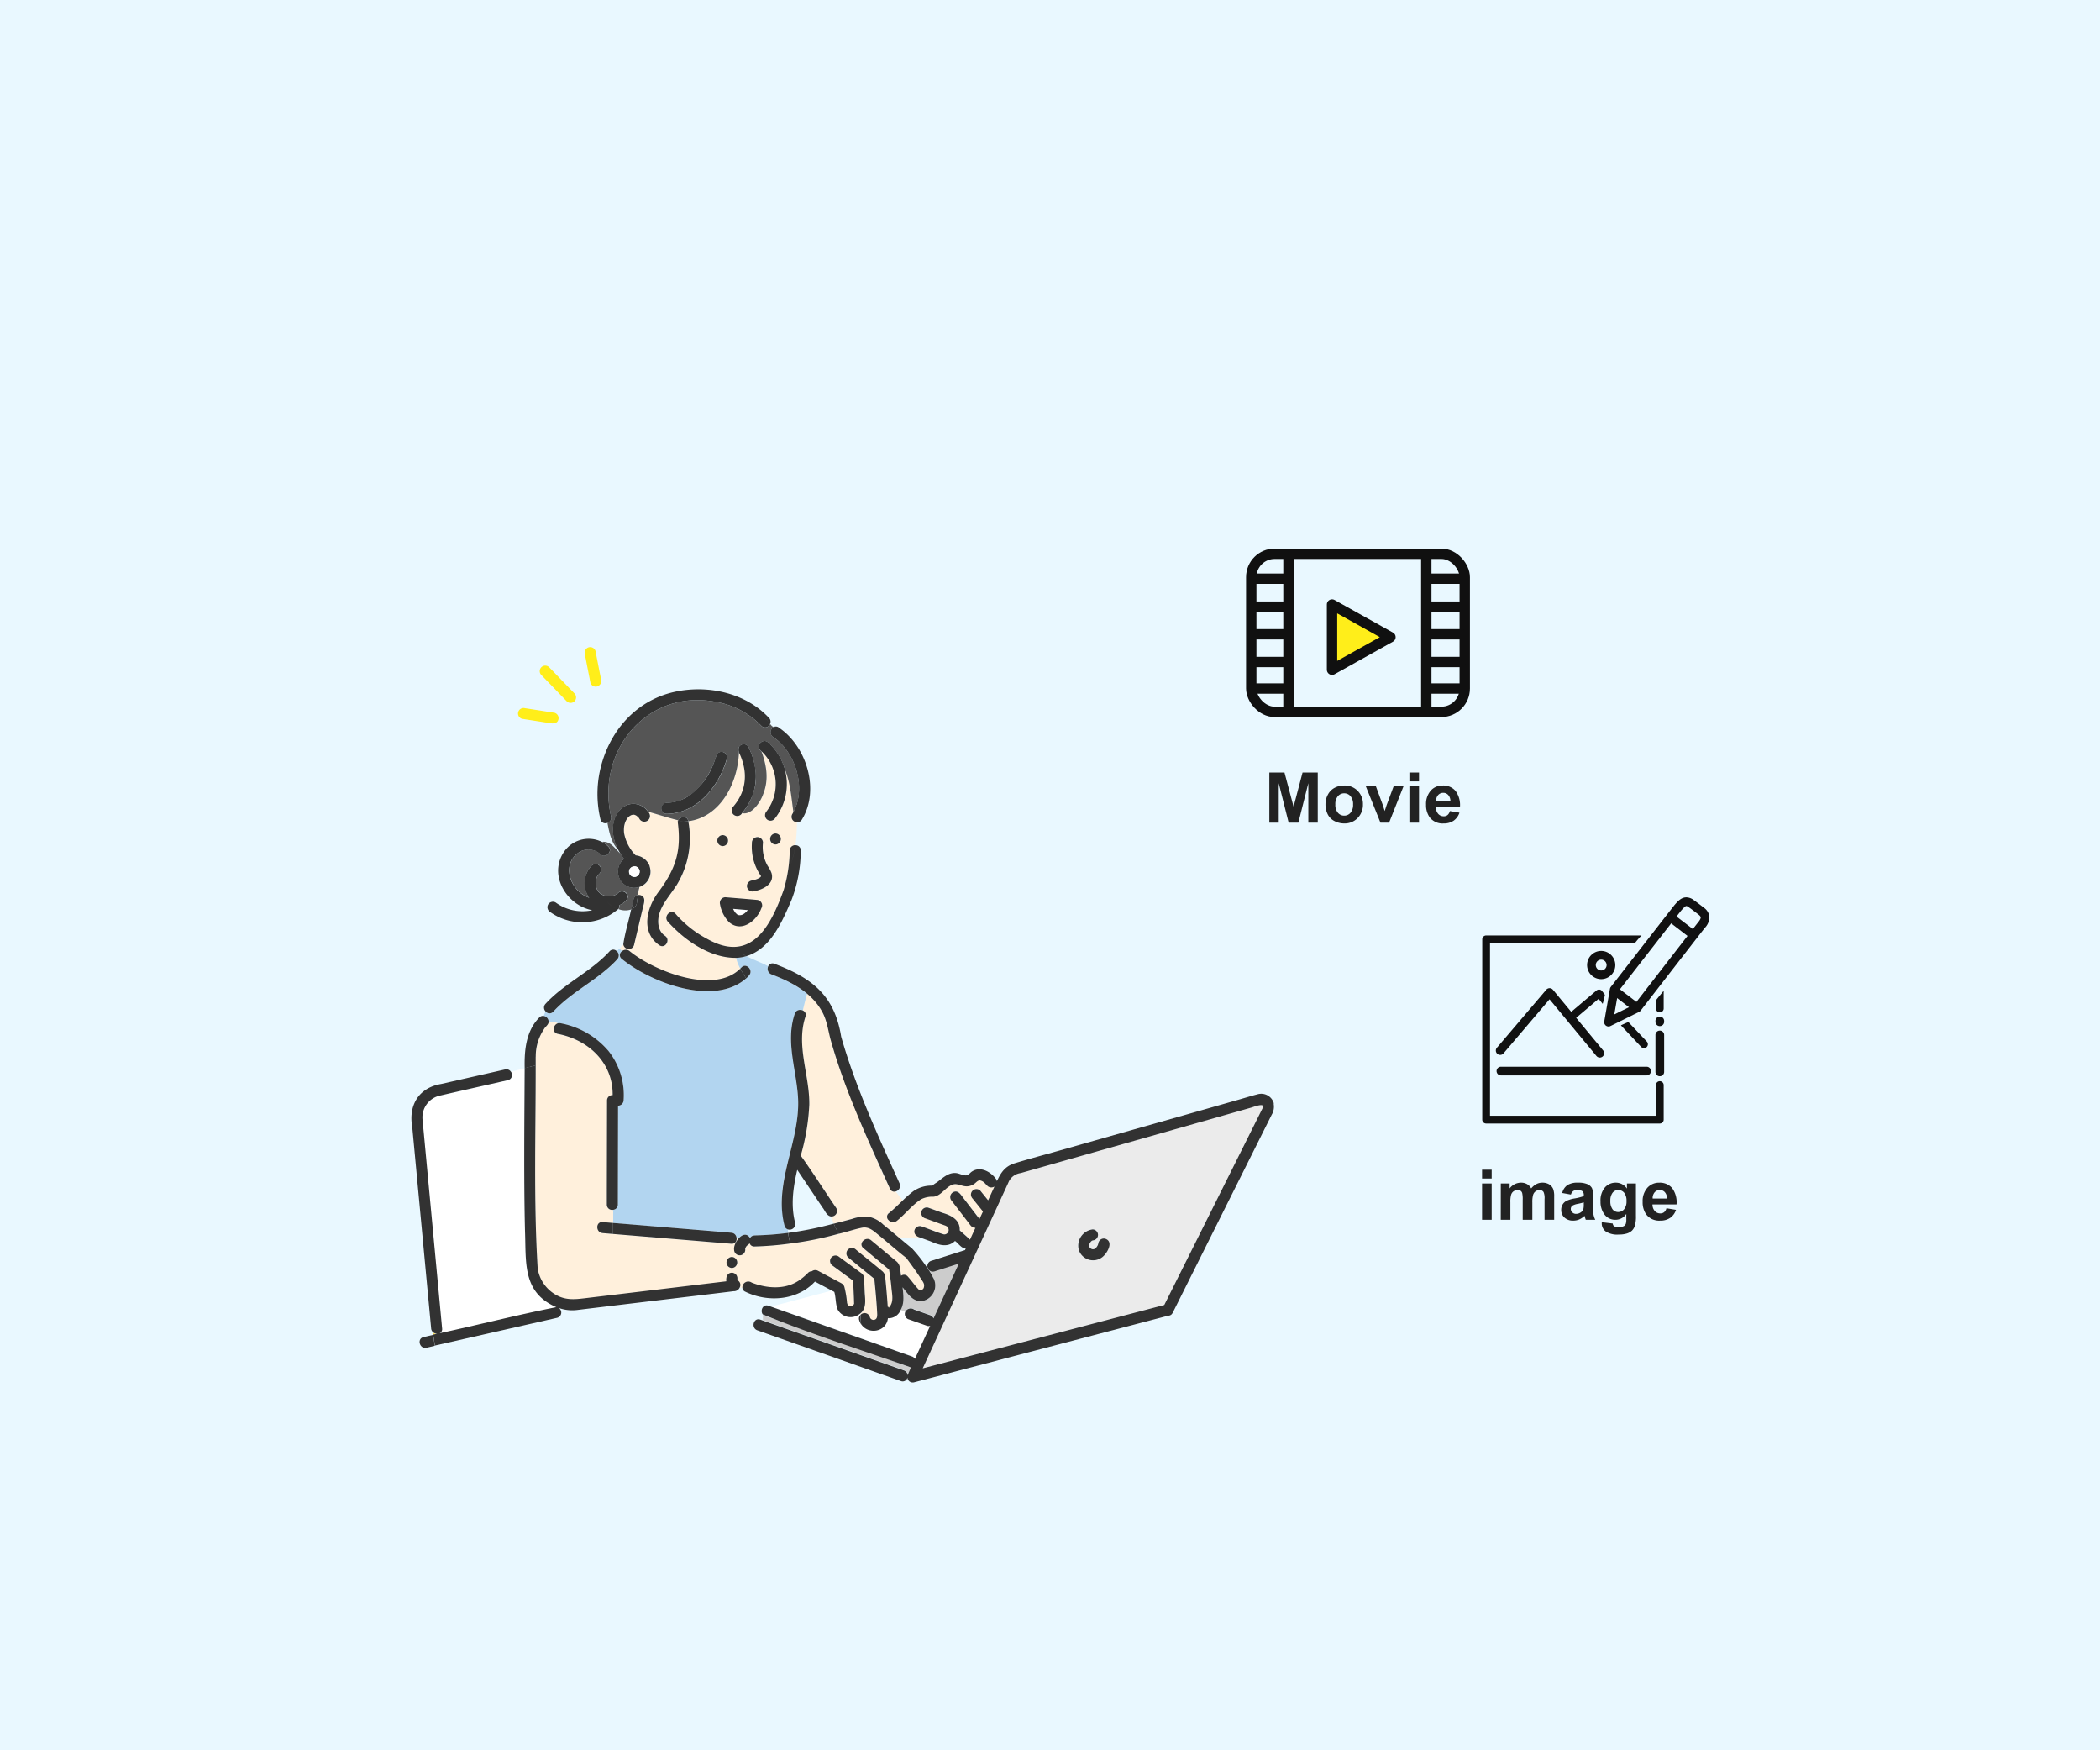<svg xmlns="http://www.w3.org/2000/svg" width="480" height="400" viewBox="0 0 480 400">
  <g id="グループ_17581" data-name="グループ 17581" transform="translate(-460 -8050)">
    <g id="グループ_17576" data-name="グループ 17576">
      <rect id="長方形_10183" data-name="長方形 10183" width="480" height="400" transform="translate(460 8050)" fill="#e9f8ff"/>
      <path id="パス_17909" data-name="パス 17909" d="M-21.973-9.422v-2.031h2.2v2.031Zm0,9.422V-8.3h2.2V0Zm4.281-8.3h2.023v1.133a3.256,3.256,0,0,1,2.586-1.32,2.785,2.785,0,0,1,1.383.328,2.522,2.522,0,0,1,.961.992,3.833,3.833,0,0,1,1.18-.992,2.894,2.894,0,0,1,1.352-.328,3.01,3.01,0,0,1,1.547.371,2.273,2.273,0,0,1,.945,1.09A4.728,4.728,0,0,1-5.488-5.3V0h-2.2V-4.742A3.528,3.528,0,0,0-7.91-6.336,1.04,1.04,0,0,0-8.848-6.8a1.5,1.5,0,0,0-.867.281A1.56,1.56,0,0,0-10.3-5.7a5.93,5.93,0,0,0-.18,1.715V0h-2.2V-4.547a6.307,6.307,0,0,0-.117-1.562,1,1,0,0,0-.363-.523,1.148,1.148,0,0,0-.668-.172,1.6,1.6,0,0,0-.914.273,1.5,1.5,0,0,0-.582.789A5.865,5.865,0,0,0-15.5-4.031V0h-2.2ZM-1.66-5.766l-1.992-.359A3.1,3.1,0,0,1-2.5-7.906,4.231,4.231,0,0,1-.059-8.484a5.253,5.253,0,0,1,2.188.348,2.182,2.182,0,0,1,1.012.883,4.527,4.527,0,0,1,.293,1.965L3.41-2.727a8.9,8.9,0,0,0,.105,1.613A4.709,4.709,0,0,0,3.91,0H1.738q-.086-.219-.211-.648-.055-.2-.078-.258a3.958,3.958,0,0,1-1.2.82A3.446,3.446,0,0,1-1.121.188a2.827,2.827,0,0,1-2.02-.7,2.311,2.311,0,0,1-.738-1.758A2.36,2.36,0,0,1-3.543-3.52,2.195,2.195,0,0,1-2.6-4.363,7.358,7.358,0,0,1-.855-4.875a11.961,11.961,0,0,0,2.133-.539v-.219a1.137,1.137,0,0,0-.312-.9A1.873,1.873,0,0,0-.215-6.8a1.571,1.571,0,0,0-.914.23A1.6,1.6,0,0,0-1.66-5.766ZM1.277-3.984a13.722,13.722,0,0,1-1.336.336,4.024,4.024,0,0,0-1.2.383.916.916,0,0,0-.43.773,1.077,1.077,0,0,0,.344.8,1.2,1.2,0,0,0,.875.336A1.9,1.9,0,0,0,.668-1.75a1.375,1.375,0,0,0,.523-.727,4.335,4.335,0,0,0,.086-1.07ZM5.395.547,7.9.852a.856.856,0,0,0,.289.6,1.65,1.65,0,0,0,.984.234,2.556,2.556,0,0,0,1.289-.258A1.062,1.062,0,0,0,10.9.875,3.333,3.333,0,0,0,11-.133V-1.344A2.971,2.971,0,0,1,8.52,0,3.058,3.058,0,0,1,5.871-1.414,4.807,4.807,0,0,1,5.105-4.2a4.575,4.575,0,0,1,1-3.187,3.24,3.24,0,0,1,2.5-1.1,3.039,3.039,0,0,1,2.539,1.352V-8.3H13.2V-.852a7.418,7.418,0,0,1-.242,2.2,2.72,2.72,0,0,1-.68,1.141,3.007,3.007,0,0,1-1.168.648,6.148,6.148,0,0,1-1.848.234A4.782,4.782,0,0,1,6.27,2.645,2.267,2.267,0,0,1,5.387.813Q5.387.7,5.395.547ZM7.355-4.32a2.992,2.992,0,0,0,.512,1.934,1.582,1.582,0,0,0,1.262.613A1.744,1.744,0,0,0,10.488-2.4a2.741,2.741,0,0,0,.555-1.863,2.905,2.905,0,0,0-.531-1.914A1.688,1.688,0,0,0,9.168-6.8a1.621,1.621,0,0,0-1.3.613A2.876,2.876,0,0,0,7.355-4.32Zm12.82,1.68,2.188.367A3.588,3.588,0,0,1,21.031-.441a3.913,3.913,0,0,1-2.277.629,3.712,3.712,0,0,1-3.2-1.414,4.751,4.751,0,0,1-.82-2.859,4.581,4.581,0,0,1,1.078-3.23,3.551,3.551,0,0,1,2.727-1.168,3.683,3.683,0,0,1,2.922,1.223A5.41,5.41,0,0,1,22.48-3.516h-5.5A2.221,2.221,0,0,0,17.512-2a1.662,1.662,0,0,0,1.266.543,1.344,1.344,0,0,0,.867-.281A1.737,1.737,0,0,0,20.176-2.641ZM20.3-4.859a2.114,2.114,0,0,0-.492-1.449,1.51,1.51,0,0,0-1.141-.5,1.525,1.525,0,0,0-1.187.523,2.025,2.025,0,0,0-.461,1.422Z" transform="translate(820.729 8328.764)" fill="#222"/>
      <path id="パス_17908" data-name="パス 17908" d="M1.133,0V-11.453H4.594L6.672-3.641l2.055-7.812H12.2V0H10.047V-9.016L7.773,0H5.547L3.281-9.016V0ZM13.969-4.266a4.488,4.488,0,0,1,.539-2.117,3.7,3.7,0,0,1,1.527-1.562,4.533,4.533,0,0,1,2.207-.539,4.142,4.142,0,0,1,3.086,1.223,4.224,4.224,0,0,1,1.2,3.09,4.275,4.275,0,0,1-1.215,3.121A4.106,4.106,0,0,1,18.258.188a4.818,4.818,0,0,1-2.176-.516A3.537,3.537,0,0,1,14.508-1.84,5.037,5.037,0,0,1,13.969-4.266Zm2.25.117A2.749,2.749,0,0,0,16.8-2.258,1.862,1.862,0,0,0,18.25-1.6a1.85,1.85,0,0,0,1.441-.656,2.787,2.787,0,0,0,.582-1.906,2.736,2.736,0,0,0-.582-1.875A1.85,1.85,0,0,0,18.25-6.7a1.862,1.862,0,0,0-1.445.656A2.749,2.749,0,0,0,16.219-4.148ZM26.531,0,23.188-8.3h2.3l1.563,4.234.453,1.414q.18-.539.227-.711.109-.352.234-.7L29.547-8.3H31.8L28.508,0Zm6.617-9.422v-2.031h2.2v2.031Zm0,9.422V-8.3h2.2V0ZM42.4-2.641l2.188.367A3.588,3.588,0,0,1,43.254-.441a3.913,3.913,0,0,1-2.277.629,3.712,3.712,0,0,1-3.2-1.414,4.751,4.751,0,0,1-.82-2.859,4.581,4.581,0,0,1,1.078-3.23,3.551,3.551,0,0,1,2.727-1.168A3.683,3.683,0,0,1,43.68-7.262,5.41,5.41,0,0,1,44.7-3.516H39.2A2.221,2.221,0,0,0,39.734-2,1.662,1.662,0,0,0,41-1.453a1.344,1.344,0,0,0,.867-.281A1.737,1.737,0,0,0,42.4-2.641Zm.125-2.219a2.114,2.114,0,0,0-.492-1.449,1.51,1.51,0,0,0-1.141-.5,1.525,1.525,0,0,0-1.187.523,2.025,2.025,0,0,0-.461,1.422Z" transform="translate(749 8238)" fill="#222"/>
      <g id="_饑5" data-name="ﾑ饑5" transform="translate(798.799 8255.073)">
        <g id="グループ_17301" data-name="グループ 17301" transform="translate(0 0)">
          <g id="グループ_17298" data-name="グループ 17298" transform="translate(0 8.713)">
            <path id="パス_13814" data-name="パス 13814" d="M40.585,77.172a.887.887,0,0,0-.886.886v7.017H1.772V45.642h33.1a18.5,18.5,0,0,1,1.539-1.772H.886A.887.887,0,0,0,0,44.756V85.961a.887.887,0,0,0,.886.886h39.7a.887.887,0,0,0,.886-.886v-7.9a.887.887,0,0,0-.886-.886Z" transform="translate(0 -43.87)" fill="#111"/>
            <path id="パス_13815" data-name="パス 13815" d="M199.88,109.789v1.867a.886.886,0,1,0,1.772,0V107.63C201.266,108.055,200.089,109.5,199.88,109.789Z" transform="translate(-160.18 -94.966)" fill="#111"/>
          </g>
          <path id="パス_13816" data-name="パス 13816" d="M200.333,163.761a.993.993,0,0,1-.993-.993v-8.445a.993.993,0,0,1,1.986,0v8.445A.993.993,0,0,1,200.333,163.761Z" transform="translate(-159.748 -122.876)" fill="#111"/>
          <path id="パス_13817" data-name="パス 13817" d="M200.333,139.395a.993.993,0,0,1-.993-.993v-.189a.993.993,0,1,1,1.986,0v.189A.993.993,0,0,1,200.333,139.395Z" transform="translate(-159.748 -109.966)" fill="#111"/>
          <path id="パス_13818" data-name="パス 13818" d="M50.805,196.886H17.5a.993.993,0,1,1,0-1.986h33.3a.993.993,0,1,1,0,1.986Z" transform="translate(-13.231 -156.19)" fill="#111"/>
          <path id="パス_13819" data-name="パス 13819" d="M39.412,120.384a1,1,0,0,1-.767-.359L27.922,107.066,17.4,119.428a.993.993,0,1,1-1.513-1.287L27.175,104.88a.99.99,0,0,1,.757-.35h.008a.991.991,0,0,1,.759.359l11.478,13.869a.993.993,0,0,1-.763,1.627Z" transform="translate(-12.541 -83.769)" fill="#111"/>
          <g id="グループ_17299" data-name="グループ 17299" transform="translate(20.064 21.079)">
            <path id="パス_13820" data-name="パス 13820" d="M108.993,107.328c-.054-.1-.693-.908-.693-.908a.886.886,0,0,0-1.229-.083l-5.738,4.846a.885.885,0,0,0,1.142,1.353l5.083-4.294.924,1.144a19.638,19.638,0,0,0,.51-2.06Z" transform="translate(-101.018 -106.127)" fill="#111"/>
            <path id="パス_13821" data-name="パス 13821" d="M165.541,147.937l-4.235-4.487c-.375.153-1.509.655-1.7.763l4.616,4.908a.886.886,0,1,0,1.317-1.186Z" transform="translate(-147.973 -136.037)" fill="#111"/>
          </g>
          <path id="パス_13822" data-name="パス 13822" d="M123.884,68.117a3.224,3.224,0,1,1,3.224-3.224,3.227,3.227,0,0,1-3.224,3.224Zm0-4.459a1.237,1.237,0,1,0,1.237,1.237A1.239,1.239,0,0,0,123.884,63.658Z" transform="translate(-96.695 -49.421)" fill="#111"/>
          <g id="グループ_17300" data-name="グループ 17300" transform="translate(27.875)">
            <path id="パス_13823" data-name="パス 13823" d="M141.34,29.516a.994.994,0,0,1-.979-1.164l1.3-7.44a1.007,1.007,0,0,1,.195-.439c1.456-1.875,14.235-18.33,14.58-18.732C157.254.789,158.022,0,159.128,0a2.868,2.868,0,0,1,1.688.628c.941.679,1.3.953,2.244,1.686l.04.032a2.946,2.946,0,0,1,1.285,1.992,3.559,3.559,0,0,1-1.025,2.624c-.433.526-9.794,12.614-14.684,18.932a.972.972,0,0,1-.346.282l-6.552,3.237A.982.982,0,0,1,141.34,29.516Zm2.232-8.02-.92,5.269,4.592-2.268c1.559-2.014,14.044-18.148,14.58-18.8.566-.685.6-1.025.584-1.138-.02-.171-.2-.387-.526-.642l-.04-.032c-.955-.739-1.277-.987-2.195-1.649a1.021,1.021,0,0,0-.524-.252c-.282,0-.916.737-1.188,1.051-.369.443-10.348,13.287-14.366,18.459Z" transform="translate(-140.347 0)" fill="#111"/>
            <path id="パス_13824" data-name="パス 13824" d="M218.613,24.6a1,1,0,0,1-.6-.2l-4.91-3.762a.993.993,0,1,1,1.208-1.577l4.91,3.762a.993.993,0,0,1-.6,1.782Z" transform="translate(-198.337 -15.106)" fill="#111"/>
            <path id="パス_13825" data-name="パス 13825" d="M153.693,108.51a1,1,0,0,1-.6-.2l-4.9-3.754a.993.993,0,1,1,1.208-1.577l4.9,3.754a.993.993,0,0,1-.6,1.782Z" transform="translate(-146.319 -82.358)" fill="#111"/>
          </g>
        </g>
      </g>
      <g id="レイヤー_1" data-name="レイヤー 1" transform="translate(554.032 8197.886)">
        <g id="グループ_17341" data-name="グループ 17341" transform="translate(0.005 0.001)">
          <g id="グループ_17339" data-name="グループ 17339" transform="translate(0 9.643)">
            <path id="パス_13977" data-name="パス 13977" d="M48.1,39.2h0Z" transform="translate(27.099 12.446)" fill="#ffdc50"/>
            <path id="パス_13978" data-name="パス 13978" d="M49.186,38.43l-.016.016h0V38.43Z" transform="translate(27.702 12.012)" fill="#ffdc50"/>
            <path id="パス_13979" data-name="パス 13979" d="M49.176,38.45h0a.048.048,0,0,1-.016.031l.016-.016Z" transform="translate(27.696 12.024)" fill="#ffdc50"/>
            <path id="パス_13980" data-name="パス 13980" d="M50.376,38.551,47.03,38.27a5.627,5.627,0,0,0,.485.844h0l.407.407a1.3,1.3,0,0,1,.188.125.374.374,0,0,1,.141.047c.047,0,.078.031.125.031h.313c.063-.031.125-.016.109,0a2.418,2.418,0,0,0,.36-.109,4.308,4.308,0,0,0,.453-.266,6.1,6.1,0,0,0,.719-.7c-.031.031-.031,0,.063-.078Z" transform="translate(26.496 11.922)" fill="#fff"/>
            <path id="パス_13981" data-name="パス 13981" d="M69.9,96.493h0C69.67,96.431,69.826,96.728,69.9,96.493Z" transform="translate(39.317 44.729)" fill="#ffdc50"/>
            <path id="パス_13982" data-name="パス 13982" d="M31.87,24.725Z" transform="translate(17.952 4.281)" fill="#ffdc50"/>
            <path id="パス_13983" data-name="パス 13983" d="M49.166,38.46l-.016.016Z" transform="translate(27.69 12.029)" fill="#ffdc50"/>
            <path id="パス_13984" data-name="パス 13984" d="M26.94,34.75v0Z" transform="translate(15.174 9.938)" fill="#ffdc50"/>
            <path id="パス_13985" data-name="パス 13985" d="M32.153,24.57Z" transform="translate(18.092 4.201)" fill="#ffdc50"/>
            <path id="パス_13986" data-name="パス 13986" d="M48.72,38.925Z" transform="translate(27.448 12.283)" fill="#ffdc50"/>
            <path id="パス_13987" data-name="パス 13987" d="M64.72,96.021c.016-.094,0-.2,0,0Z" transform="translate(36.465 44.403)" fill="#ffdc50"/>
            <path id="パス_13988" data-name="パス 13988" d="M49.13,38.5Z" transform="translate(27.679 12.052)" fill="#ffdc50"/>
            <path id="パス_13989" data-name="パス 13989" d="M47.755,39.15Z" transform="translate(26.865 12.418)" fill="#ffdc50"/>
            <path id="パス_13990" data-name="パス 13990" d="M51.12,33.48v.047h0V33.5Z" transform="translate(28.801 9.223)" fill="#ffdc50"/>
            <path id="パス_13991" data-name="パス 13991" d="M51.12,33.51Z" transform="translate(28.801 9.24)" fill="#ffdc50"/>
            <path id="パス_13992" data-name="パス 13992" d="M49.151,38.48h0l-.031.031V38.5Z" transform="translate(27.673 12.04)" fill="#ffdc50"/>
            <path id="パス_13993" data-name="パス 13993" d="M47.86,39.2h.016Z" transform="translate(26.963 12.446)" fill="#ffdc50"/>
            <path id="パス_13994" data-name="パス 13994" d="M47.839,39.2v-.016c-.031,0-.078-.031-.109-.031C47.777,39.181,47.839,39.213,47.839,39.2Z" transform="translate(26.89 12.418)" fill="#ffdc50"/>
            <path id="パス_13995" data-name="パス 13995" d="M47.937,39.206c.109.031.109,0,.063-.016h-.063Z" transform="translate(26.98 12.441)" fill="#ffdc50"/>
            <path id="パス_13996" data-name="パス 13996" d="M48.05,39.216a.209.209,0,0,0,.078-.016H48.1A.077.077,0,0,0,48.05,39.216Z" transform="translate(27.07 12.446)" fill="#ffdc50"/>
            <path id="パス_13997" data-name="パス 13997" d="M46.991,38.188a.077.077,0,0,0,.016.047.3.3,0,0,0-.047-.125c0,.031.016.047.031.078Z" transform="translate(26.456 11.832)" fill="#ffdc50"/>
            <path id="パス_13998" data-name="パス 13998" d="M99.46,86.771a.158.158,0,0,0,.078-.031A.119.119,0,0,0,99.46,86.771Z" transform="translate(56.043 39.238)" fill="#ffdc50"/>
            <path id="パス_13999" data-name="パス 13999" d="M27.07,35.31Z" transform="translate(15.247 10.254)" fill="#ffdc50"/>
            <path id="パス_14000" data-name="パス 14000" d="M99.22,87.86s.016,0,.031.031Z" transform="translate(55.907 39.869)" fill="#ffdc50"/>
            <path id="パス_14001" data-name="パス 14001" d="M99.761,88.043a1.471,1.471,0,0,0,.156-.063A.575.575,0,0,0,99.761,88.043Z" transform="translate(56.211 39.936)" fill="#ffdc50"/>
            <path id="パス_14002" data-name="パス 14002" d="M99.3,86.94a.048.048,0,0,1-.016.031l.063-.063c.031-.047,0-.016-.047.031Z" transform="translate(55.941 39.319)" fill="#ffdc50"/>
            <path id="パス_14003" data-name="パス 14003" d="M99.05,87.394v.078a.29.29,0,0,1,.031-.109C99.081,87.3,99.066,87.331,99.05,87.394Z" transform="translate(55.812 39.569)" fill="#ffdc50"/>
            <path id="パス_14004" data-name="パス 14004" d="M99.04,87.47Z" transform="translate(55.806 39.649)" fill="#ffdc50"/>
            <path id="パス_14005" data-name="パス 14005" d="M99.04,87.45v.031h0Z" transform="translate(55.806 39.638)" fill="#ffdc50"/>
            <path id="パス_14006" data-name="パス 14006" d="M99.24,87.013a.22.22,0,0,1,.063-.063h0c-.016.031-.047.047-.063.078Z" transform="translate(55.919 39.356)" fill="#ffdc50"/>
            <path id="パス_14007" data-name="パス 14007" d="M64.29,96.31Z" transform="translate(36.223 44.631)" fill="#ffdc50"/>
            <path id="パス_14008" data-name="パス 14008" d="M26.95,34.81Z" transform="translate(15.179 9.972)" fill="#ffdc50"/>
            <path id="パス_14009" data-name="パス 14009" d="M149.863,67.5Q123.5,74.986,97.124,82.484a3.524,3.524,0,0,0-2.814,2.2q-9.78,21.2-19.56,42.419,27.6-7.247,55.209-14.479Q140.513,91.521,151.083,70.4C152.083,67.974,154.4,65.894,149.863,67.5ZM117.357,99.042c-.36,2.064-2.455,3.925-4.6,3.268a3.425,3.425,0,0,1-1.923-5.222c.7-1.407,3.643-2.83,3.971-.469a1.271,1.271,0,0,1-1.157,1.251c-.047,0-.094.031-.141.031-.063.031-.125.078-.188.109l-.156.156a.611.611,0,0,1-.063.078,4.075,4.075,0,0,0-.266.438c-.016.063-.047.125-.063.188a.236.236,0,0,1-.031.125v.172c.016.094,0,.063,0,0a.169.169,0,0,0-.031-.109h0a2.282,2.282,0,0,0,.078.313.886.886,0,0,0,.125.2l.141.141c.078.047.172.094.25.141.078.016.156.047.219.063h.188c.094-.016.188-.063.281-.078l.094-.047a2.428,2.428,0,0,0,.391-.407c.094-.141.172-.281.25-.422a2.651,2.651,0,0,0,.156-.579,1.265,1.265,0,0,1,2.439.672Z" transform="translate(42.117 28.077)" fill="#ebebeb"/>
            <path id="パス_14010" data-name="パス 14010" d="M3.12,100.14l.094.61c.3-.063.61-.141.907-.2A1.434,1.434,0,0,1,3.12,100.14Z" transform="translate(1.75 46.789)" fill="#ffdc50"/>
            <path id="パス_14011" data-name="パス 14011" d="M21.561,96.671h.047a.4.4,0,0,0-.078-.031s.031.031.047.031Z" transform="translate(12.125 44.817)" fill="#ffdc50"/>
            <path id="パス_14012" data-name="パス 14012" d="M74.1,100.384c1.392.485,2.783.985,4.175,1.47a1.36,1.36,0,0,1,.813.735c1.923-4.175,3.846-8.334,5.77-12.508-1.861.594-3.737,1.188-5.6,1.782a1.224,1.224,0,0,1-1.36-.516l-.078.031a14.476,14.476,0,0,1,1.2,2.064A3.612,3.612,0,0,1,76.6,98.648c-2.173.375-3.409-1.564-4.628-3.111.172,1.751.469,3.581-.453,5.207l1.063.453a1.281,1.281,0,0,1,1.532-.813Z" transform="translate(40.297 41.12)" fill="#ccc"/>
            <path id="パス_14013" data-name="パス 14013" d="M38.792,40.626c.094-.641.2-1.266.344-1.861A3.693,3.693,0,0,1,34.258,34.9a3.459,3.459,0,0,1,1.376-2.549,11.12,11.12,0,0,1-.782-1.126c-1.36-1.22-2.33-2.971-4.269-2.752a6.335,6.335,0,0,1,1.423,1.032c1.173,1.126-.61,2.908-1.782,1.782a4.086,4.086,0,0,0-4.6-.625c-4.581,2.674-2.408,9.069,2.033,10.57a5.814,5.814,0,0,1,.563-7.349c1.485-1.2,3.033.844,1.532,2.064h0c-.063.094-.422.594-.391.688,0,0,.094-.266.031-.078a4.01,4.01,0,0,0-.235.876,4.548,4.548,0,0,0,0,.922.227.227,0,0,0,.016.094,6.407,6.407,0,0,0,.219.782c.109.156.235.563.407.657,0,0-.172-.2-.063-.094a4.022,4.022,0,0,0,.516.516c.188.141.407.219.61.344a6.376,6.376,0,0,0,.938.25c-.156-.047-.172-.047-.125-.047a2.753,2.753,0,0,0,.8.031c.109,0,.422-.094.078,0,.3-.078.625-.125.922-.235a4.071,4.071,0,0,0,.625-.36,1.358,1.358,0,0,1,1.986-.172c1.094,1.188-.422,2.314-1.47,2.767a1.148,1.148,0,0,1-.328.938,4.288,4.288,0,0,0,2.986.078c.188-.8.375-1.61.563-2.408a1.2,1.2,0,0,1,1-.891Z" transform="translate(13 6.393)" fill="#555"/>
            <path id="パス_14014" data-name="パス 14014" d="M21.171,64.312c-5.128,1.173-10.273,2.314-15.4,3.5a5.1,5.1,0,0,0-4.143,5.519Q3.855,97.209,6.1,121.084a1.019,1.019,0,0,1-.563,1.079c8.9-1.939,17.762-4.19,26.674-5.957-7.771-3.362-6.88-10.194-7.161-17.293-.3-12.446-.156-24.907-.078-37.353l-3.19.813a1.2,1.2,0,0,1-.625,1.954Z" transform="translate(0.898 25.047)" fill="#fff"/>
            <path id="パス_14015" data-name="パス 14015" d="M69.941,29.547c.094-.141.156-.3.235-.438-.453-3.127-.657-6.6-1.97-9.835a12.735,12.735,0,0,1-2.361,11.461,1.26,1.26,0,0,1-1.782,0,1.3,1.3,0,0,1,0-1.782A10.281,10.281,0,0,0,62.889,15.24c1.2,3.252,1.7,6.489.407,9.741-.579,1.736-2.58,4.878-4.831,4.378a1.264,1.264,0,1,1-2.017-1.485c3.158-3.674,3.346-8.084,1.3-12.368-.3,7.1-4.284,14.744-11.586,15.7a20.5,20.5,0,0,1-2.7,14.682c-1.313,2.064-3.143,3.987-3.862,6.379-.532,1.736-.407,4.034,1.251,5.128,1.345.891.094,3.08-1.266,2.173-4.394-3.018-2.893-8.74-.094-12.336,3.925-5.3,5.16-9.413,4.268-15.948h0A2.089,2.089,0,0,1,43.861,31c-2.3-.547-4.581-1.329-6.88-1.954a1.29,1.29,0,1,1-2.033,1.47c-.094-.109-.2-.219-.313-.328-.063-.063-.407-.3-.141-.125a2.006,2.006,0,0,0-.469-.266.224.224,0,0,1,.109.031,2.918,2.918,0,0,1-.344-.109h-.328c-.109.047-.235.063-.328.094a2.516,2.516,0,0,0-.438.266,3.327,3.327,0,0,0-.407.407,4.624,4.624,0,0,0-.469.8,5.452,5.452,0,0,0-.313,1.126,6.538,6.538,0,0,0,0,1.564,9.664,9.664,0,0,0,2.642,5.035c3.956.375,4.706,5.973.876,7.224-.141.594-.25,1.22-.344,1.861a1.262,1.262,0,0,1,1.423,1.564c-.782,3.283-1.548,6.583-2.33,9.866a1.259,1.259,0,0,1-2.455-.172q-.422.469-.891.938a2.7,2.7,0,0,1,.547.641,1.362,1.362,0,0,1,1.736-.063c5.629,4.612,19.31,10.022,25.314,4.018a9.311,9.311,0,0,1-.938-2.455c-5.957.078-11.8-4-15.636-8.287-1.048-1.22.719-3.018,1.782-1.782a24.894,24.894,0,0,0,7.177,5.707c10.116,5.707,14.51-2.736,17.543-11.179a33.059,33.059,0,0,0,1.376-8.99,1.254,1.254,0,0,1,1.3-1.22,39.245,39.245,0,0,0,.344-5.269,1.239,1.239,0,0,1-1.048-1.861ZM54.008,34.378a1.259,1.259,0,0,1,0,2.517A1.259,1.259,0,0,1,54.008,34.378Zm9.006,16.261s0,.063-.016.078a.094.094,0,0,1-.016.063.83.83,0,0,1-.125.266c-1.876,4.8-7.192,6-9.069.5-.235-.782-.719-1.751-.172-2.486.438-.641,1.235-.485,1.892-.422,2.111.172,4.206.344,6.317.532a1.272,1.272,0,0,1,1.188,1.47Zm-2.2-3.393a1.261,1.261,0,0,1-1.266-1.266,1.3,1.3,0,0,1,1.266-1.266c-.141.016-.172.016-.156.016a6.9,6.9,0,0,0,1.2-.328,5.552,5.552,0,0,0,.672-.36,1.443,1.443,0,0,0,.141-.125.414.414,0,0,0,.078-.094c-.031,0,0-.063.016-.078-.016-.031-.031-.078,0-.031A11.6,11.6,0,0,1,60.7,36.067a1.266,1.266,0,0,1,2.533,0,8.857,8.857,0,0,0,1.079,5.316,7.2,7.2,0,0,1,.876,1.642c.782,2.627-2.3,3.94-4.362,4.206ZM66.079,36.52a1.259,1.259,0,0,1,0-2.517A1.259,1.259,0,0,1,66.079,36.52Z" transform="translate(17.141 -1.056)" fill="#fff0dc"/>
            <path id="パス_14016" data-name="パス 14016" d="M47.141,35.4v.031c7.3-.954,11.289-8.6,11.586-15.7a1.44,1.44,0,0,1,0-1.266c0-.391-.031-.782-.063-1.173.031.391.047.782.063,1.173a1.267,1.267,0,0,1,2.173,0,16.28,16.28,0,0,1,1.7,7.6,13.827,13.827,0,0,1-3.158,7.521c2.252.5,4.253-2.642,4.831-4.378,1.3-3.252.8-6.489-.407-9.741l-.235-.235c-1.22-1.079.579-2.861,1.782-1.782A12.96,12.96,0,0,1,69.2,23.513c1.313,3.237,1.517,6.708,1.97,9.835,3.033-5.535.5-13.759-4.644-17.168a1.332,1.332,0,0,1,.235-2.314c-.375.016-.641-.3-.923-.688a1.2,1.2,0,0,1-2.017.438A18.6,18.6,0,0,0,53.552,8.175c-15.745-3.1-27.5,11.086-24.063,26.143A1.217,1.217,0,0,1,28.66,35.8c.438,2.236.876,4.6,2.47,6.113-1.564-2.814-1.861-7,.719-9.35a4.02,4.02,0,0,1,6.113.7c2.3.625,4.581,1.392,6.88,1.954.485-.922,2.08-1.094,2.314.172ZM42.2,31.237c5.863-.078,9.819-5.582,11.351-10.773a1.266,1.266,0,0,1,2.439.672c-1.814,6.285-6.739,12.524-13.775,12.618a1.259,1.259,0,0,1,0-2.517Z" transform="translate(16.143 -5.28)" fill="#555"/>
            <path id="パス_14017" data-name="パス 14017" d="M84.8,109.039a1.254,1.254,0,0,1,.672.547q1.736-3.776,3.487-7.552a.991.991,0,0,1-.7,0c-1.392-.485-2.783-.985-4.175-1.47a1.29,1.29,0,0,1-.86-1.626l-1.063-.453a2.962,2.962,0,0,1-2.908,1.861,3.347,3.347,0,0,1-6.129,1.345v0c-.407-.563-.735-1.595-.141-2.1v-.313a3.411,3.411,0,0,1-5.191-.876c-.532-1.282-.391-2.721-.782-4.05-.188-.094-.375-.2-.563-.3L52.65,97.687q16.089,5.676,32.162,11.367Z" transform="translate(29.663 43.363)" fill="#fff"/>
            <path id="パス_14018" data-name="パス 14018" d="M58,55.888c-2.2,6.645.985,13.431.876,20.17a48.823,48.823,0,0,1-1.954,11.6c2.814,3.925,5.394,8.037,8.146,12.024a1.262,1.262,0,0,1-1.329,1.861c.25.547.485,1.11.719,1.657,1.392-.36,2.783-.719,4.19-1.094a8.829,8.829,0,0,1,3.971-.453,6.871,6.871,0,0,1,3.143,1.736l1.22-1.016a1.034,1.034,0,0,1,.078-1.61,42.9,42.9,0,0,0,3.174-2.908c-.532-.657-1.141-1.3-1.626-2.033a1.03,1.03,0,0,1-1.313-.594A311.68,311.68,0,0,1,65.238,66.16c-.579-1.72-1.126-3.455-1.564-5.222a25.16,25.16,0,0,0-1.829-6.1,14.14,14.14,0,0,0-3.471-4.19c-.36,1.235-.672,2.517-.969,3.815a1.069,1.069,0,0,1,.579,1.392Z" transform="translate(32.069 18.899)" fill="#fff0dc"/>
            <path id="パス_14019" data-name="パス 14019" d="M22.608,61.155a1.151,1.151,0,0,1,.61,0,18.871,18.871,0,0,1,10.8,6.192,16.3,16.3,0,0,1,3.565,11.445A1.277,1.277,0,0,1,36.32,80q-.023,11.3-.047,22.593a1.175,1.175,0,0,1-1.079,1.2v2.986q13.533,1.126,27.049,2.236a1.3,1.3,0,0,1,1.2,1.282l.485-.031c.7-.844,2-1.235,2.564-.047a1.182,1.182,0,0,1,1.032-.594,71.034,71.034,0,0,0,7.693-.579c-.031-.266-.047-.547-.063-.813a1.116,1.116,0,0,1-.766-.844,24.574,24.574,0,0,1-.141-10.351c1.079-6.239,3.565-12.305,3.237-18.731-.328-6.457-2.924-12.977-.751-19.372a1.291,1.291,0,0,1,1.845-.719c.3-1.3.61-2.564.969-3.815a27.864,27.864,0,0,0-8.177-4.44,1.346,1.346,0,0,1-.719-1.861c-1.579-.844-3.393-1.47-4.972-2.314a8.871,8.871,0,0,1-2.345.391,8.8,8.8,0,0,0,.938,2.455l.235-.235c1.063-1.22,2.846.563,1.782,1.782-.219.235-.438.469-.657.688.125.2.266.407.391.594-.141-.2-.266-.407-.391-.594-7.349,6.473-21.78,1-28.457-4.456a1.036,1.036,0,0,1,.047-1.72,3.187,3.187,0,0,0-.547-.641c-.2.2-.407.422-.61.625a1.268,1.268,0,0,1,.109,1.829C31.88,51.2,25.86,53.791,21.56,58.482a1.143,1.143,0,0,1-1.767-.047c-.172.344-.313.688-.453,1.048A1.344,1.344,0,0,1,20.5,60.921a3.247,3.247,0,0,1,2.126.25Z" transform="translate(10.891 15.179)" fill="#b2d5f0"/>
            <path id="パス_14020" data-name="パス 14020" d="M106.3,113.489c-1.048-1.642-2.2-3.205-3.362-4.769-2.2-1.72-4.362-3.659-6.567-5.426-1.016-.844-1.986-1.72-3.455-1.5-1.814.344-3.6,1-5.41,1.407.078.125.156.266.235.391-.078-.125-.156-.266-.235-.391a76.078,76.078,0,0,1-11.054,2.236c.031.094.047.172.078.266-.031-.094-.047-.172-.078-.266a72.335,72.335,0,0,1-8.209.688,1.134,1.134,0,0,1-1.126-.751,1.621,1.621,0,0,1-.469.453,2.664,2.664,0,0,0-.3.3,2.53,2.53,0,0,0-.156.281,1.708,1.708,0,0,0-.078.266,1.281,1.281,0,0,1-2.158,1.11c-.86-1.063-.125-2.674.7-3.549l-.485.031a1.083,1.083,0,0,1-1.2,1.235c-1.22-.094-2.439-.2-3.659-.3q-11.7-.962-23.391-1.939v0c-.8-.063-1.595-.125-2.392-.2-1.61-.141-1.61-2.658,0-2.517.8.063,1.595.125,2.392.2V97.76a1.2,1.2,0,0,1-1.438-1.2V93.6l.047-20.827a1.2,1.2,0,0,1,1.282-1.22c.094-7.427-5.551-12.649-12.555-14.009-1.36-.3-1.063-2.126.063-2.424a3.247,3.247,0,0,0-2.126-.25,1.222,1.222,0,0,1-.36.7c-2.33,2.486-2.752,5.895-2.611,9.162l.719-.188-.719.188c.016,15.448-.485,30.958.453,46.391a8.452,8.452,0,0,0,4.175,6.082c2.189,1.235,4.206,1.048,6.52.782q16.206-1.947,32.428-3.878a2.612,2.612,0,0,1,.172-1.345,2.857,2.857,0,0,1,.2-.25,1.279,1.279,0,0,1,.563-.328,2.371,2.371,0,0,0,.328-.047,1.048,1.048,0,0,1,.485.109.88.88,0,0,1,.407.266,1.023,1.023,0,0,1,.266.407,1.048,1.048,0,0,1,.109.485v.532a1.2,1.2,0,0,1,.563,1.595h.563a1.356,1.356,0,0,1,2.142-1.126c3.393,1.329,7.552,1.657,10.71-.438a12.968,12.968,0,0,0,2.142-1.782,1.109,1.109,0,0,1,.876-.375,1.3,1.3,0,0,1,1.423-.109l4.894,2.611c.5.266.938.453,1.126,1.063a22.5,22.5,0,0,1,.625,3.831c-.047-.328.219.485.031.141a.52.52,0,0,0,.094.156.048.048,0,0,0,.016.031.782.782,0,0,0,.125.109.156.156,0,0,1,.078.063,1.464,1.464,0,0,1,.25.063h.3a2.083,2.083,0,0,0,.3-.078c.047-.031.219-.172.2-.141a.275.275,0,0,1,.078-.063c.016-.047.172-.25.125-.219h0s0,.031-.016.031c-.125.125-.031,0,.016-.031v-.031c-.031-1.751-.156-3.5-.2-5.254-1.564-1.141-3.111-2.283-4.675-3.424a1.286,1.286,0,0,1-.453-1.72,1.258,1.258,0,0,1,1.72-.453c1.751,1.282,3.518,2.564,5.269,3.862a1.623,1.623,0,0,1,.641,1.345c.031,1.032.078,2.064.125,3.1.109,1.626.453,3.643-1,4.784v.313a1.271,1.271,0,0,1,2.173.485.86.86,0,0,0,1.313.516c.36-.25.375-.751.375-1.173-.141-2.689-.407-5.379-.657-8.068q-3-2.463-6.02-4.925a1.274,1.274,0,0,1,0-1.782,1.289,1.289,0,0,1,1.782,0c2.033,1.7,4.128,3.315,6.145,5.035a1.859,1.859,0,0,1,.579,1.313c.235,2.252.422,4.5.579,6.755a.87.87,0,0,1,.328.094h.016c1.157-1.251.61-3.111.5-4.612-.125-1.329-.313-2.674-.532-4-1.954-1.642-3.925-3.268-5.879-4.91-1.251-1.048.547-2.814,1.782-1.782,1.939,1.61,3.862,3.221,5.8,4.831.985.813.829,2.111,1.048,3.283a1.1,1.1,0,0,1,1.532.172c.8.891,1.47,1.876,2.283,2.752a.772.772,0,0,0,1.407-.344c.188-.766-.235-1.188-.672-1.892Zm-43.248-2.47a1.259,1.259,0,0,1,0-2.517A1.259,1.259,0,0,1,63.05,111.019Z" transform="translate(10.194 21.228)" fill="#fff0dc"/>
            <path id="パス_14021" data-name="パス 14021" d="M90.291,79.916a1.282,1.282,0,0,1,.891.375c.594.735,1.173,1.454,1.767,2.189.485-1.048.969-2.111,1.454-3.158a1.3,1.3,0,0,1-1.814-.391c.391.5-.313-.313-.453-.438a1.987,1.987,0,0,0-1.032-.563c-.532-.031-.844.438-1.235.719a3.067,3.067,0,0,1-1.61.625c-.985.078-1.829-.453-2.783-.5-1.97.063-3.065,2.721-5.035,2.877a5.867,5.867,0,0,0-2.83.594c-2.064,1.345-3.612,3.409-5.535,4.941a1.371,1.371,0,0,1-1.876-.172l-1.22,1.016c1.22,1,2.439,2,3.643,3.018a17.579,17.579,0,0,0,4.8-.078c-.8-.2-1.485-.8-1.266-1.689a1.26,1.26,0,0,1,1.548-.876c1.72.594,3.409,1.313,5.16,1.845h.266c.063-.016.141-.047.2-.063a.968.968,0,0,0,.266-.172.27.27,0,0,1-.047.063l.172-.172a1.289,1.289,0,0,0,.235-.516,2.532,2.532,0,0,0-.016-.344,1.622,1.622,0,0,0-.063-.2,1.165,1.165,0,0,1-.141-.235,1.409,1.409,0,0,1-.141-.156c-.094-.063-.2-.109-.3-.172-1.079-.375-3.252-1.188-4.691-1.7a1.265,1.265,0,0,1,.672-2.439c1.094.391,2.189.8,3.283,1.188,1.986.579,4.05,1.61,3.925,4,.766.719,1.595,1.392,2.345,2.126.422-.907.829-1.814,1.251-2.721-.86.094-1.251-.782-1.72-1.329-1.3-1.689-2.58-3.362-3.878-5.05a1.272,1.272,0,0,1,.453-1.72c1.079-.61,1.72.407,2.283,1.173,1.266,1.642,2.517,3.283,3.784,4.925.266-.579.532-1.141.8-1.72-.8-.985-1.579-1.97-2.377-2.955a1.473,1.473,0,0,1-.375-.891A1.292,1.292,0,0,1,90.323,79.9Z" transform="translate(38.866 34.272)" fill="#fff0dc"/>
            <path id="パス_14022" data-name="パス 14022" d="M80.738,108.091q-14.353-5.066-28.722-10.147a1.28,1.28,0,0,1-.625-.453v1.392q16.136,5.7,32.256,11.4a1.273,1.273,0,0,1,.86,1.11c.188-.61.532-1.188.782-1.782-1.548-.328-3.033-1.048-4.55-1.517Z" transform="translate(28.953 45.296)" fill="#ccc"/>
            <path id="パス_14023" data-name="パス 14023" d="M69.979,96.537s-.078-.031-.109-.047h0C69.9,96.506,69.948,96.521,69.979,96.537Z" transform="translate(39.367 44.732)" fill="#ffdc50"/>
            <path id="パス_14024" data-name="パス 14024" d="M99.046,87.483h0V87.42h0a.094.094,0,0,1-.016.063Z" transform="translate(55.8 39.621)" fill="#ffdc50"/>
            <path id="パス_14025" data-name="パス 14025" d="M100.075,87.87s-.078.063-.125.094C100.013,87.917,100.059,87.886,100.075,87.87Z" transform="translate(56.319 39.874)" fill="#ffdc50"/>
            <path id="パス_14026" data-name="パス 14026" d="M78.56,85.278c.031-.125,0-.078,0,0Z" transform="translate(44.264 38.37)" fill="#ffdc50"/>
            <path id="パス_14027" data-name="パス 14027" d="M48.07,39.193h.109A.213.213,0,0,0,48.07,39.193Z" transform="translate(27.082 12.438)" fill="#323232"/>
            <path id="パス_14028" data-name="パス 14028" d="M47.741,39.156a.637.637,0,0,1,.109.031.3.3,0,0,0-.141-.047h.031Z" transform="translate(26.879 12.412)" fill="#323232"/>
            <path id="パス_14029" data-name="パス 14029" d="M47.886,39.19Z" transform="translate(26.969 12.441)" fill="#323232"/>
            <path id="パス_14030" data-name="パス 14030" d="M46.354,36.56a1.282,1.282,0,0,0-1.22,1.595,7.7,7.7,0,0,0,2.048,4.081c2.846,2.5,6.348-.266,7.411-3.19a1.386,1.386,0,0,0,.125-.266c0-.016.016-.047.016-.063a.117.117,0,0,1,.016-.078,1.263,1.263,0,0,0-1.188-1.47c-2.408-.219-4.816-.407-7.224-.61Zm1.689,2.5a.735.735,0,0,0-.031-.078c0,.016.031.078.047.125a.057.057,0,0,0-.016-.047Zm2.721,1.188Zm.657-.688v.016h0a4.382,4.382,0,0,1-.719.7,2.646,2.646,0,0,1-.453.266c-.125.031-.235.078-.36.109a.122.122,0,0,1-.078,0c-.031,0-.078,0-.078.016a.077.077,0,0,0,.047-.016H49.59c.094.047-.047.031-.109,0h-.016a.368.368,0,0,1-.125-.031c.016.047-.047,0-.109-.031-.078-.016-.078-.016-.031,0-.094-.063-.125-.078-.188-.125l-.407-.407h0a5.627,5.627,0,0,1-.485-.844l3.346.281.016-.016V39.5h0l-.016.016-.031.031Z" transform="translate(25.405 10.958)" fill="#323232"/>
            <path id="パス_14031" data-name="パス 14031" d="M49.2,38.45h0c-.094.094-.094.109-.063.078h0l.031-.031.016-.016a.048.048,0,0,1,.016-.031Z" transform="translate(27.672 12.024)" fill="#323232"/>
            <path id="パス_14032" data-name="パス 14032" d="M78.34,85.65Z" transform="translate(44.14 38.623)" fill="#323232"/>
            <path id="パス_14033" data-name="パス 14033" d="M33.2,61.182a18.835,18.835,0,0,0-10.8-6.192,1.6,1.6,0,0,0-.61,0,6.72,6.72,0,0,1,2.783,2.22,6.72,6.72,0,0,0-2.783-2.22c-1.126.3-1.438,2.126-.063,2.424,7,1.345,12.649,6.583,12.555,14.009a1.2,1.2,0,0,0-1.282,1.22q-.023,10.413-.047,20.827v2.955a1.2,1.2,0,0,0,1.438,1.2v0a1.175,1.175,0,0,0,1.079-1.2q.023-11.3.047-22.593a1.288,1.288,0,0,0,1.266-1.2,16.3,16.3,0,0,0-3.565-11.445Z" transform="translate(11.717 21.328)" fill="#323232"/>
            <path id="パス_14034" data-name="パス 14034" d="M28.385,84.042c-1.61-.141-1.61,2.392,0,2.517.8.063,1.595.125,2.392.2V84.245C29.98,84.183,29.183,84.12,28.385,84.042Z" transform="translate(15.308 37.714)" fill="#323232"/>
            <path id="パス_14035" data-name="パス 14035" d="M56.529,86.406Q43,85.28,29.48,84.17v2.517q13.533,1.126,27.049,2.236C58.14,89.064,58.14,86.531,56.529,86.406Z" transform="translate(16.605 37.789)" fill="#323232"/>
            <path id="パス_14036" data-name="パス 14036" d="M65.477,98.761a3.481,3.481,0,0,0,.422.954l-.141-2.1a1.171,1.171,0,0,0-.281,1.157Z" transform="translate(36.865 45.369)" fill="#323232"/>
            <path id="パス_14037" data-name="パス 14037" d="M65.5,84.27A80.813,80.813,0,0,1,55.09,86.381a11.849,11.849,0,0,0,.516,2.424A76.078,76.078,0,0,0,66.66,86.568,18.577,18.577,0,0,1,65.5,84.27Z" transform="translate(31.038 37.846)" fill="#323232"/>
            <path id="パス_14038" data-name="パス 14038" d="M51.861,86.214a1.122,1.122,0,0,0-1.032.594c-1.345-2.252-3.893,1.032-3.643,2.689a1.274,1.274,0,1,0,2.533-.219,1.707,1.707,0,0,1,.078-.266c.047-.094.109-.188.156-.281a2.665,2.665,0,0,1,.3-.3,1.3,1.3,0,0,0,.469-.453,1.1,1.1,0,0,0,1.126.751,72.335,72.335,0,0,0,8.209-.688,11.85,11.85,0,0,1-.516-2.424,71.034,71.034,0,0,1-7.693.579Z" transform="translate(26.574 38.606)" fill="#323232"/>
            <path id="パス_14039" data-name="パス 14039" d="M84.521,97.316a14.478,14.478,0,0,0-1.2-2.064l-2.033.8,2.033-.8a35.79,35.79,0,0,0-3.643-4.691c-1-.829-1.986-1.657-2.986-2.486a10.727,10.727,0,0,0-3.033.172,10.244,10.244,0,0,1,3.033-.172c-1.2-1.016-2.424-2.017-3.643-3.018l-1.407,1.188,1.407-1.188A6.731,6.731,0,0,0,69.9,83.322a8.829,8.829,0,0,0-3.971.453c-1.392.375-2.783.735-4.19,1.094a24.262,24.262,0,0,0,1.157,2.3c1.814-.407,3.581-1.048,5.41-1.407,1.47-.219,2.424.657,3.455,1.5,2.2,1.767,4.347,3.706,6.567,5.426,1.157,1.564,2.314,3.127,3.362,4.769.438.7.86,1.126.672,1.892a.772.772,0,0,1-1.407.344c-.8-.876-1.485-1.876-2.283-2.752a1.1,1.1,0,0,0-1.532-.172c-.219-1.173-.063-2.455-1.048-3.283-1.939-1.61-3.862-3.221-5.8-4.831-1.235-1.032-3.033.735-1.782,1.782,1.954,1.642,3.925,3.268,5.879,4.91.219,1.329.407,2.658.532,4,.109,1.517.657,3.362-.5,4.612h0a.208.208,0,0,1,.109.047c-.031-.016-.078-.031-.109-.047-.094.235-.25-.063,0,0a1.3,1.3,0,0,0-.328-.094c-.156-2.252-.344-4.5-.579-6.755a1.888,1.888,0,0,0-.579-1.313c-2.017-1.72-4.112-3.33-6.145-5.035a1.289,1.289,0,0,0-1.782,0,1.274,1.274,0,0,0,0,1.782q3,2.463,6.02,4.925c.266,2.689.532,5.379.657,8.068,0,.407,0,.923-.375,1.173A.857.857,0,0,1,70,106.2a1.253,1.253,0,0,0-2.142-.485l.141,2.1c1.642,2.517,5.785,1.814,6.129-1.345a2.975,2.975,0,0,0,2.908-1.861l-1.392-.579,1.392.579c.922-1.626.625-3.455.453-5.207,1.22,1.548,2.455,3.487,4.628,3.111A3.62,3.62,0,0,0,84.537,97.3Z" transform="translate(34.785 37.261)" fill="#323232"/>
            <path id="パス_14040" data-name="パス 14040" d="M76.347,97.409c-.047-1.032-.078-2.064-.125-3.1a1.561,1.561,0,0,0-.641-1.345c-1.751-1.282-3.518-2.564-5.269-3.862a1.258,1.258,0,0,0-1.72.453,1.283,1.283,0,0,0,.453,1.72c1.564,1.141,3.111,2.283,4.675,3.424.047,1.751.172,3.5.2,5.254v.031h0c.047-.047-.109.156-.125.219-.031.016-.047.047-.078.063.016-.031-.156.109-.2.141a1.65,1.65,0,0,1-.3.078,1.884,1.884,0,0,1-.3,0,1.465,1.465,0,0,0-.25-.063c-.016-.016-.047-.031-.078-.063-.016-.016-.078-.063-.125-.109a.048.048,0,0,0-.016-.031s-.078-.141-.094-.156c.188.344-.078-.485-.031-.141A22.5,22.5,0,0,0,71.7,96.1c-.188-.61-.625-.8-1.126-1.063l-4.894-2.611a1.3,1.3,0,0,0-1.423.109,1.163,1.163,0,0,0-.876.375,12.968,12.968,0,0,1-2.142,1.782c-3.158,2.1-7.3,1.767-10.71.438a1.357,1.357,0,0,0-2.142,1.126h0a1.053,1.053,0,0,0,.641.938c5.144,2.517,11.914,2.033,15.948-2.3,1.032.547,2.08,1.11,3.111,1.657l2.783-.719-2.783.719,1.313.7c.391,1.329.25,2.767.782,4.05a3.378,3.378,0,0,0,5.16.876L75.19,99.8l.156,2.377c1.454-1.141,1.11-3.174,1-4.784Zm-2.423,2.549c0-.2.016-.094,0,0Zm-.672.516h0Z" transform="translate(27.262 40.467)" fill="#323232"/>
            <path id="パス_14041" data-name="パス 14041" d="M64.722,96.031A.048.048,0,0,1,64.738,96C64.691,96.047,64.6,96.156,64.722,96.031Z" transform="translate(36.431 44.456)" fill="#323232"/>
            <path id="パス_14042" data-name="パス 14042" d="M69.866,96.5l-.016-.016.016.016Z" transform="translate(39.356 44.727)" fill="#323232"/>
            <path id="パス_14043" data-name="パス 14043" d="M168.944,67.472a2.99,2.99,0,0,0-3.753-2.064c-1.36.344-2.7.766-4.065,1.157q-9.545,2.721-19.091,5.426-10.953,3.1-21.89,6.207c-3.487.985-6.989,1.908-10.46,2.971-2.252.688-3.174,2.236-4.05,4.1a.8.8,0,0,0-.172-.485c-1.2-1.673-3.565-3.018-5.519-1.736-.375.235-.719.751-1.173.86-.7.156-1.689-.422-2.392-.5-1.829-.219-3.127,1.157-4.487,2.142a5.377,5.377,0,0,0-1,.719,7.266,7.266,0,0,0-4.315,1.251,26.1,26.1,0,0,0-2.439,2.126,5.789,5.789,0,0,1,1.032,1.72,5.788,5.788,0,0,0-1.032-1.72c-1.032.985-2.048,2-3.174,2.908a1.025,1.025,0,0,0-.078,1.61l1.532-1.282-1.532,1.282a1.368,1.368,0,0,0,1.876.172c1.923-1.532,3.471-3.6,5.535-4.941a5.692,5.692,0,0,1,2.83-.594c1.97-.156,3.065-2.814,5.035-2.877.954.063,1.782.579,2.783.5a3.148,3.148,0,0,0,1.61-.625c.391-.281.7-.751,1.235-.719a2.038,2.038,0,0,1,1.032.563c.141.125.844.922.453.438a1.3,1.3,0,0,0,1.814.391c-.485,1.048-.969,2.111-1.454,3.158-.594-.735-1.173-1.454-1.767-2.189a1.26,1.26,0,0,0-2.158.891,1.386,1.386,0,0,0,.375.891c.8.985,1.579,1.97,2.377,2.955-.266.579-.532,1.141-.8,1.72-1.266-1.642-2.517-3.283-3.784-4.925-.563-.766-1.2-1.782-2.283-1.173a1.276,1.276,0,0,0-.453,1.72c1.3,1.689,2.58,3.362,3.878,5.05.469.563.844,1.423,1.72,1.329-.422.907-.829,1.814-1.251,2.721-.751-.735-1.564-1.407-2.345-2.126.125-2.392-1.923-3.424-3.925-4-1.094-.391-2.189-.8-3.283-1.188a1.265,1.265,0,0,0-.672,2.439c1.438.516,3.627,1.329,4.691,1.7.094.063.2.109.3.172.031.047.125.125.141.156.047.078.094.172.141.235a1.626,1.626,0,0,1,.063.2,2.535,2.535,0,0,1,.016.344,1.393,1.393,0,0,1-.235.516l-.172.172c.031-.031.047-.047.047-.063a.968.968,0,0,1-.266.172c-.063.016-.141.047-.2.063a1.506,1.506,0,0,1-.266,0c-1.751-.516-3.44-1.251-5.16-1.845a1.265,1.265,0,0,0-1.548.876c-.219.891.469,1.485,1.266,1.689a5.288,5.288,0,0,0,1.266-.438,5.288,5.288,0,0,1-1.266.438c.8.281,1.579.579,2.377.86,1.861.829,3.94,1.548,5.613-.078.8.563,1.423,1.689,2.455,1.736-.047.109-.109.219-.156.344-2.564.813-5.144,1.642-7.708,2.455a1.254,1.254,0,0,0-.688,1.923l.876-.344-.876.344a1.224,1.224,0,0,0,1.36.516c1.861-.594,3.737-1.188,5.6-1.782-1.923,4.175-3.846,8.334-5.77,12.508a1.36,1.36,0,0,0-.813-.735c-1.22-.422-2.439-.86-3.643-1.282a1.361,1.361,0,0,0-2.048.625l3.862,1.626-3.862-1.626a1.284,1.284,0,0,0,.86,1.626c1.392.485,2.783.985,4.175,1.47a1.2,1.2,0,0,0,.7,0q-1.736,3.776-3.487,7.552a1.254,1.254,0,0,0-.672-.547q-16.417-5.793-32.819-11.6c-1.251-.438-1.923,1.094-1.3,1.97v0c11.007,4.487,22.625,8.177,33.9,12.133a18.093,18.093,0,0,0-.782,1.782,1.217,1.217,0,0,0-.86-1.11q-16.136-5.7-32.256-11.4v0c-.188-.063-.375-.141-.563-.2-1.532-.547-2.189,1.892-.672,2.439q16.417,5.793,32.819,11.6a1.1,1.1,0,0,0,1.485-.813,1.217,1.217,0,0,0,1.548,1.094q29.059-7.622,58.1-15.229a1.022,1.022,0,0,0,.86-.453,1.362,1.362,0,0,0,.172-.281q11.281-22.562,22.562-45.14a3.591,3.591,0,0,0,.469-2.564Zm-74.3,29.02c0-.078.031-.125,0,0ZM166.5,68.316Q155.224,90.9,143.9,113.55q-27.6,7.247-55.209,14.479,9.78-21.2,19.56-42.419a3.5,3.5,0,0,1,2.814-2.2q26.361-7.482,52.739-14.979c.453-.125,2.924-1.126,2.721-.094Z" transform="translate(28.181 27.156)" fill="#323232"/>
            <path id="パス_14044" data-name="パス 14044" d="M103.677,87.236a1.271,1.271,0,0,0-1.548.876,3.5,3.5,0,0,1-.156.579,2.985,2.985,0,0,1-.25.422,2.428,2.428,0,0,1-.391.407l-.094.047a1.892,1.892,0,0,1-.281.078h-.188a.9.9,0,0,1-.219-.063c-.094-.047-.172-.094-.25-.141l-.141-.141a1.429,1.429,0,0,1-.125-.2,1.306,1.306,0,0,1-.078-.313h0v0a.094.094,0,0,1,.016-.063c0-.047.016-.219.031-.109.016-.063.047-.125.063-.188a4.076,4.076,0,0,1,.266-.438l-.063.063a.341.341,0,0,0,.063-.078c0-.031.109-.125.063-.063a1.475,1.475,0,0,1,.156-.156c.063-.031.125-.078.188-.109a.456.456,0,0,0,.141-.031,1.253,1.253,0,0,0-.094-2.5,3.746,3.746,0,0,0-3.158,4.706,3.437,3.437,0,0,0,5.332,1.657c1.11-.829,2.721-3.5.766-4.222Zm-3.018.422s-.094.047-.078.031A.119.119,0,0,1,100.66,87.659Zm.547,1.939a.8.8,0,0,1-.156.063C101.035,89.66,101.144,89.629,101.207,89.6Zm-.969-.172-.031-.031S100.222,89.394,100.238,89.425Zm1.11.094s.125-.109.125-.094S101.41,89.488,101.348,89.519Z" transform="translate(54.921 38.319)" fill="#323232"/>
            <path id="パス_14045" data-name="パス 14045" d="M99.063,87.6a.587.587,0,0,1,0-.172v.063a.182.182,0,0,0,.031.109Z" transform="translate(55.815 39.626)" fill="#323232"/>
            <path id="パス_14046" data-name="パス 14046" d="M99.06,87.54Z" transform="translate(55.817 39.688)" fill="#323232"/>
            <path id="パス_14047" data-name="パス 14047" d="M99.05,87.475a.709.709,0,0,0,.031-.125.29.29,0,0,1-.031.109h0Z" transform="translate(55.812 39.581)" fill="#323232"/>
            <path id="パス_14048" data-name="パス 14048" d="M99.28,86.968h0c.031-.031.063-.063.063-.078l-.063.063Z" transform="translate(55.941 39.322)" fill="#323232"/>
            <path id="パス_14049" data-name="パス 14049" d="M99.04,87.476h0v0Z" transform="translate(55.806 39.643)" fill="#323232"/>
            <path id="パス_14050" data-name="パス 14050" d="M2.1,101.03c-1.579.36-.907,2.8.672,2.439.641-.141,1.266-.281,1.908-.438l-.391-2.5C3.559,100.7,2.839,100.858,2.1,101.03Z" transform="translate(0.67 47.009)" fill="#323232"/>
            <path id="パス_14051" data-name="パス 14051" d="M74.516,110.325v-.532a1.048,1.048,0,0,0-.109-.485.88.88,0,0,0-.266-.407,1.022,1.022,0,0,0-.407-.266,1.048,1.048,0,0,0-.485-.109,2.373,2.373,0,0,0-.328.047,1.279,1.279,0,0,0-.563.328,2.855,2.855,0,0,1-.2.25,2.612,2.612,0,0,0-.172,1.345q-16.206,1.947-32.428,3.878c-2.314.281-4.331.453-6.52-.782a8.379,8.379,0,0,1-4.175-6.082c-.938-15.432-.438-30.927-.453-46.391l-2.517.641c-.063,12.446-.219,24.907.078,37.353.281,7.1-.625,13.931,7.161,17.293-8.912,1.767-17.778,4.034-26.674,5.957a1.019,1.019,0,0,0,.563-1.079Q4.789,97.41,2.546,73.535a5.1,5.1,0,0,1,4.143-5.519c5.128-1.188,10.257-2.33,15.4-3.5a1.2,1.2,0,0,0,.625-1.954l-3.362.86,3.362-.86a1.211,1.211,0,0,0-1.3-.485L6.783,65.4c-5.128.86-7.505,4.91-6.583,9.882Q2.358,98.27,4.516,121.27a1.239,1.239,0,0,0,.375.8l-.485-3.158.485,3.158a1.434,1.434,0,0,0,1,.407c-.3.063-.61.141-.907.2l.391,2.5q13.978-3.166,27.972-6.348a1.235,1.235,0,0,0,.36-2.22l-1.564.469,1.564-.469s-.031-.031-.047-.031c.031,0,.063,0,.078.031l1.72-.516-1.72.516a9.214,9.214,0,0,0,4.065.453q9.123-1.1,18.247-2.189c5.863-.7,11.742-1.392,17.606-2.111a1.452,1.452,0,0,0,1.423-.922h0a1.2,1.2,0,0,0-.563-1.595Z" transform="translate(-0.005 24.799)" fill="#323232"/>
            <path id="パス_14052" data-name="パス 14052" d="M19.1,63.2a10.971,10.971,0,0,1,1.876-6.254c.281-.547.985-.969,1.063-1.595a2.073,2.073,0,0,0-1.407,1.782,2.071,2.071,0,0,1,1.407-1.782,1.356,1.356,0,0,0-1.157-1.438,29.142,29.142,0,0,0-.938,3.221,28.187,28.187,0,0,1,.938-3.221,1.127,1.127,0,0,0-.969.36c-3.049,3.08-3.44,7.489-3.346,11.586l2.517-.641V63.2Z" transform="translate(9.32 20.732)" fill="#323232"/>
            <path id="パス_14053" data-name="パス 14053" d="M33.072,47.878a24.421,24.421,0,0,1,2.955-3.3,1.11,1.11,0,0,0-1.673.047c-4.3,4.691-10.319,7.286-14.619,11.977a1.243,1.243,0,0,0,.016,1.736,9.294,9.294,0,0,1,2.814-3.44,9.294,9.294,0,0,0-2.814,3.44,1.143,1.143,0,0,0,1.767.047c4.3-4.691,10.319-7.286,14.619-11.977a1.271,1.271,0,0,0-.109-1.829A24.421,24.421,0,0,0,33.072,47.878Z" transform="translate(10.918 15.276)" fill="#323232"/>
            <path id="パス_14054" data-name="パス 14054" d="M58,48.543c-6,6-19.685.594-25.314-4.018a1.341,1.341,0,0,0-1.736.063c.375.563.735,1.173,1.485,1.173-.751,0-1.11-.61-1.485-1.173a1.044,1.044,0,0,0-.047,1.72c6.661,5.457,21.108,10.929,28.457,4.456-.485-.751-.954-1.485-1.36-2.236Z" transform="translate(17.165 15.284)" fill="#323232"/>
            <path id="パス_14055" data-name="パス 14055" d="M48.315,46.987l-.235.235a24.43,24.43,0,0,0,1.36,2.236,6.828,6.828,0,0,0,.657-.688c1.063-1.22-.719-3-1.782-1.782Z" transform="translate(27.087 16.604)" fill="#323232"/>
            <path id="パス_14056" data-name="パス 14056" d="M37.86,37.121a3.8,3.8,0,0,0-3.19-2.439,9.894,9.894,0,0,1-2.642-5.035,6.538,6.538,0,0,1,0-1.564,5.452,5.452,0,0,1,.313-1.126,4.625,4.625,0,0,1,.469-.8,3.327,3.327,0,0,1,.407-.407,4.074,4.074,0,0,1,.438-.266,2.014,2.014,0,0,0,.328-.094h.328c.109.031.235.078.344.109-.063-.016-.094-.031-.109-.031a2.006,2.006,0,0,1,.469.266c-.109-.063-.125-.078-.094-.047a3.281,3.281,0,0,1,.532.5,1.29,1.29,0,1,0,2.033-1.47c-.8-.219-1.595-.422-2.408-.579.8.156,1.595.36,2.408.579a4.02,4.02,0,0,0-6.113-.7c-2.58,2.345-2.283,6.52-.719,9.35a5.534,5.534,0,0,0,2.314,1.3,5.438,5.438,0,0,1-2.314-1.3c.172.344.375.672.579,1a4.119,4.119,0,0,0,1.736,1,4.027,4.027,0,0,1-1.736-1c.25.391.5.766.782,1.126a3.436,3.436,0,0,0-1.376,2.549,3.693,3.693,0,0,0,4.878,3.862c.078-.328.156-.641.25-.938a8.215,8.215,0,0,0-.25.938,3.7,3.7,0,0,0,2.314-4.784ZM33.654,25.5l-.063.016A.247.247,0,0,0,33.654,25.5Zm-.375.219-.031.031Zm2.283,12.837s-.031.125,0,.047a1.333,1.333,0,0,1-.2.5l.031-.031-.047.047a.6.6,0,0,1-.078.094.741.741,0,0,1-.156.156,3.148,3.148,0,0,1-.391.219c.047-.031.094-.047.109-.063a1.486,1.486,0,0,1-.281.094h-.328a1.829,1.829,0,0,1-.313-.078.119.119,0,0,1,.063.031l-.094-.047a.133.133,0,0,1-.078-.047c-.063-.031-.109-.063-.172-.094a3.254,3.254,0,0,1-.328-.328l.063.063a.607.607,0,0,1-.094-.172.462.462,0,0,1-.047-.094.133.133,0,0,0-.047-.078.216.216,0,0,0,.047.063,1.636,1.636,0,0,1-.063-.266v-.328a1.038,1.038,0,0,1,.094-.313c.047-.078.078-.156.125-.219l-.031.031c.031-.031.078-.094.109-.125a.421.421,0,0,1,.125-.109c-.063.031.031-.047.063-.063s.047-.047.078-.063l-.063.063a1,1,0,0,1,.219-.125h.016c.047-.031.156-.063.141-.047a.29.29,0,0,0,.109-.031.439.439,0,0,0,.078-.016.168.168,0,0,0,.125-.031c-.031,0-.063.016-.094.016h.281c.094.016.172.047.266.063-.016,0-.031,0-.047-.031.031.016.047.031.078.047a.342.342,0,0,1,.078.047.886.886,0,0,1,.2.125l.188.188a2.189,2.189,0,0,1,.156.25c-.031-.078.031.031.047.078,0,.031.031.063.047.094A.342.342,0,0,0,35.5,38a1.172,1.172,0,0,1,.063.25v0c.016.063.016.172,0,.141v.172a.2.2,0,0,1,.016-.094.232.232,0,0,1-.031.141Z" transform="translate(16.59 3.268)" fill="#323232"/>
            <path id="パス_14057" data-name="パス 14057" d="M32.723,24.55Z" transform="translate(18.429 4.19)" fill="#323232"/>
            <path id="パス_14058" data-name="パス 14058" d="M49.1,16.206a18.436,18.436,0,0,1-.719,2.033,15.617,15.617,0,0,1-5.754,7.286,9.6,9.6,0,0,1-4.878,1.438,1.259,1.259,0,0,0,0,2.517c7.036-.094,11.961-6.332,13.775-12.618a1.266,1.266,0,0,0-2.439-.672Z" transform="translate(20.578 -1.022)" fill="#323232"/>
            <path id="パス_14059" data-name="パス 14059" d="M41.151,40.122a20.5,20.5,0,0,0,2.7-14.682,13.709,13.709,0,0,1-2.424.078c.891,6.551-.344,10.648-4.268,15.948-2.8,3.627-4.3,9.3.094,12.336,1.36.891,2.627-1.282,1.266-2.173-1.657-1.094-1.8-3.393-1.251-5.128.735-2.377,2.564-4.3,3.862-6.379Z" transform="translate(19.428 4.692)" fill="#323232"/>
            <path id="パス_14060" data-name="パス 14060" d="M41.354,25.757c-.235-1.266-1.829-1.094-2.314-.172.407.094.829.188,1.235.281-.407-.078-.829-.172-1.235-.281a1.505,1.505,0,0,0-.109.281,11.263,11.263,0,0,0,2.424-.078Z" transform="translate(21.931 4.359)" fill="#323232"/>
            <path id="パス_14061" data-name="パス 14061" d="M66.428,12.722C60.987,6.89,52.246,5.061,44.632,6.8c-7.974,1.829-13.806,7.912-16.23,15.62a25.088,25.088,0,0,0-.516,13.462,1.159,1.159,0,0,0,1.595.813,17.722,17.722,0,0,0-.813-3.111,17.367,17.367,0,0,1,.813,3.111,1.217,1.217,0,0,0,.829-1.485C26.87,20.133,38.628,5.967,54.373,9.063A18.7,18.7,0,0,1,64.645,14.5a1.205,1.205,0,0,0,2.017-.438c-.5-.719-1.016-1.642-2.267-.8,1.266-.844,1.767.078,2.267.8A1.194,1.194,0,0,0,66.428,12.722Z" transform="translate(15.322 -6.169)" fill="#323232"/>
            <path id="パス_14062" data-name="パス 14062" d="M54.36,11.816a1.042,1.042,0,0,0-.735-.2.769.769,0,0,1-.313.078,1.33,1.33,0,0,0-.235,2.314c5.144,3.393,7.661,11.617,4.644,17.168.031.25.078.516.125.766-.047-.25-.078-.516-.125-.766-.078.141-.141.3-.235.438a1.234,1.234,0,0,0,1.048,1.861v0a1.19,1.19,0,0,0,1.141-.594c4.159-6.739,1.079-16.824-5.316-21.045Z" transform="translate(29.578 -3.105)" fill="#323232"/>
            <path id="パス_14063" data-name="パス 14063" d="M53.333,11.6a.769.769,0,0,0-.313.078A.912.912,0,0,0,53.333,11.6Z" transform="translate(29.871 -3.108)" fill="#323232"/>
            <path id="パス_14064" data-name="パス 14064" d="M66.771,28.95a24.893,24.893,0,0,1-1.048,4.409,25.988,25.988,0,0,0,1.048-4.409,1.243,1.243,0,0,0-1.3,1.22A33.059,33.059,0,0,1,64.1,39.16C61.08,47.588,56.64,56.046,46.555,50.339a24.894,24.894,0,0,1-7.177-5.707c-1.063-1.235-2.83.563-1.782,1.782C41.442,50.7,47.274,54.78,53.231,54.7a5.612,5.612,0,0,1-.109-1.016,5.612,5.612,0,0,0,.109,1.016,8.765,8.765,0,0,0,2.345-.391,7.91,7.91,0,0,1-1.063-.625c.344.219.7.422,1.063.625,5.519-1.642,8.162-7.865,10.3-12.821a31.656,31.656,0,0,0,2.111-11.3,1.148,1.148,0,0,0-1.22-1.22Z" transform="translate(20.998 6.67)" fill="#323232"/>
            <path id="パス_14065" data-name="パス 14065" d="M45.95,27.48a1.259,1.259,0,0,0,0,2.517A1.259,1.259,0,0,0,45.95,27.48Z" transform="translate(25.199 5.841)" fill="#323232"/>
            <path id="パス_14066" data-name="パス 14066" d="M53.67,27.24a1.259,1.259,0,0,0,0,2.517A1.259,1.259,0,0,0,53.67,27.24Z" transform="translate(29.55 5.706)" fill="#323232"/>
            <path id="パス_14067" data-name="パス 14067" d="M34.889,36.263a1.285,1.285,0,0,0-.547-.016c-.109.688-.2,1.392-.313,2.08a2.923,2.923,0,0,0,.2-.657,3.256,3.256,0,0,1-.2.657,14.342,14.342,0,0,1-.485,2.142,14.343,14.343,0,0,0,.485-2.142,2.329,2.329,0,0,1-1.266,1.235c-.547,2.658-1.407,5.285-1.782,7.943a11.478,11.478,0,0,0,1.141-1.438,13.115,13.115,0,0,1-1.141,1.438,1.257,1.257,0,0,0,2.455.172c.688-2.877,1.36-5.77,2.048-8.646.25-1,.735-2.345-.594-2.767Z" transform="translate(17.451 10.77)" fill="#323232"/>
            <path id="パス_14068" data-name="パス 14068" d="M33.381,38.32c.109-.688.2-1.376.313-2.08a1.227,1.227,0,0,0-1,.891c-.188.8-.375,1.61-.563,2.408A2.377,2.377,0,0,0,33.4,38.3Z" transform="translate(18.099 10.778)" fill="#323232"/>
            <path id="パス_14069" data-name="パス 14069" d="M36.063,40.41s-.125.109-.2.172a4.977,4.977,0,0,1-.625.36,8.848,8.848,0,0,1-.922.235c.328-.094.031,0-.078,0h-.579c-.109,0-.407-.094-.078,0a6.376,6.376,0,0,1-.938-.25c-.188-.125-.422-.2-.61-.344a4.021,4.021,0,0,1-.516-.516c-.094-.109.078.094.063.094-.172-.094-.3-.5-.407-.657a7.3,7.3,0,0,1-.219-.782.335.335,0,0,0-.016-.094,3.5,3.5,0,0,1,.235-1.8c.063-.188-.031.063-.031.078-.031-.109.328-.594.391-.688h0c1.517-1.2-.047-3.268-1.532-2.064a5.814,5.814,0,0,0-.563,7.349c-4.44-1.5-6.614-7.912-2.033-10.57a4.082,4.082,0,0,1,4.6.625c1.173,1.126,2.955-.657,1.782-1.782a6.335,6.335,0,0,0-1.423-1.032,3.649,3.649,0,0,0-.985.25,3.8,3.8,0,0,1,.985-.25,6.831,6.831,0,0,0-8.881,2.564c-3.268,5.316.954,11.961,6.661,13.04a10.428,10.428,0,0,1-8.365-1.767,1.258,1.258,0,0,0-1.72.453,1.286,1.286,0,0,0,.453,1.72,12.662,12.662,0,0,0,15.526-.641A5.164,5.164,0,0,1,33.483,42.3a5.236,5.236,0,0,0,2.549,1.814,1.1,1.1,0,0,0,.328-.938c1.048-.453,2.564-1.564,1.47-2.767a1.289,1.289,0,0,0-1.782,0Zm-5.144-1.861v0Zm.016.094Zm.188.782Z" transform="translate(11.195 6.139)" fill="#323232"/>
            <path id="パス_14070" data-name="パス 14070" d="M33.357,32.614l-.047-.094h0c0,.031.016.047.047.078Z" transform="translate(18.764 8.682)" fill="#fff"/>
            <path id="パス_14071" data-name="パス 14071" d="M32.318,33.547s-.047-.031-.078-.047C32.256,33.5,32.287,33.531,32.318,33.547Z" transform="translate(18.161 9.234)" fill="#fff"/>
            <path id="パス_14072" data-name="パス 14072" d="M33.36,32.971a.319.319,0,0,1,.031-.141.2.2,0,0,1-.016.094h0v.047Z" transform="translate(18.792 8.856)" fill="#fff"/>
            <path id="パス_14073" data-name="パス 14073" d="M31.917,33.184l-.047-.094C31.886,33.153,31.917,33.2,31.917,33.184Z" transform="translate(17.952 9.003)" fill="#fff"/>
            <path id="パス_14074" data-name="パス 14074" d="M33.36,32.66v.047h0Z" transform="translate(18.792 8.761)" fill="#fff"/>
            <path id="パス_14075" data-name="パス 14075" d="M32.886,34.448h.328a1.98,1.98,0,0,0,.281-.094h0c-.031,0-.063.031-.109.063a1.923,1.923,0,0,0,.391-.219.741.741,0,0,0,.156-.156c-.031,0,0,0,.094-.094a1.709,1.709,0,0,0,.125-.235c.031-.094.047-.172.078-.266a.17.17,0,0,1,.016-.078v-.328c-.016-.078-.047-.156-.063-.25a.342.342,0,0,0-.047-.078,2.19,2.19,0,0,0-.156-.25l-.188-.188a1.428,1.428,0,0,0-.2-.125c.016,0,0,0-.109-.047a1.637,1.637,0,0,0-.266-.063h-.281c-.078.016-.109.031-.125.031a.29.29,0,0,0-.109.031.408.408,0,0,1-.156.047,1.562,1.562,0,0,0-.219.125c-.031.031-.063.063-.078.063a.894.894,0,0,0-.125.109c.047-.031.031,0-.078.094a1.562,1.562,0,0,0-.125.219,2.375,2.375,0,0,0-.094.313,2.3,2.3,0,0,0,0,.328c.016.094.047.188.063.266.047.078.063.109.063.109a1.7,1.7,0,0,0,.094.172c.141.141.063.078,0,0l-.063-.063a3.254,3.254,0,0,0,.328.328,1.705,1.705,0,0,0,.172.094c-.031-.016,0,0,.109.047a2.285,2.285,0,0,0,.313.078Z" transform="translate(17.921 8.411)" fill="#fff"/>
            <path id="パス_14076" data-name="パス 14076" d="M32.127,32.206s-.078.078-.031.047l.063-.063A.048.048,0,0,0,32.127,32.206Z" transform="translate(18.071 8.496)" fill="#fff"/>
            <path id="パス_14077" data-name="パス 14077" d="M33.251,33.246l-.031.031h0l.047-.047Z" transform="translate(18.713 9.082)" fill="#fff"/>
            <path id="パス_14078" data-name="パス 14078" d="M33.36,32.721v.109a.265.265,0,0,0,0-.125Z" transform="translate(18.792 8.778)" fill="#fff"/>
            <path id="パス_14079" data-name="パス 14079" d="M32.2,32.14a.428.428,0,0,1-.078.063h0l.063-.063Z" transform="translate(18.093 8.468)" fill="#fff"/>
            <path id="パス_14080" data-name="パス 14080" d="M33.35,32.967V32.92h0Z" transform="translate(18.786 8.907)" fill="#fff"/>
            <path id="パス_14081" data-name="パス 14081" d="M33.322,32.524s-.047-.109-.031-.047c0,.031.031.047.047.078v-.031Z" transform="translate(18.751 8.647)" fill="#fff"/>
            <path id="パス_14082" data-name="パス 14082" d="M31.98,32.347l.047-.047Z" transform="translate(18.014 8.558)" fill="#fff"/>
            <path id="パス_14083" data-name="パス 14083" d="M31.84,33.04a.5.5,0,0,0,.047.078h0a.084.084,0,0,0-.047-.063Z" transform="translate(17.935 8.975)" fill="#fff"/>
            <path id="パス_14084" data-name="パス 14084" d="M32,32.33a.428.428,0,0,0-.063.078c.016,0,.016-.016.031-.031A.225.225,0,0,1,32,32.33Z" transform="translate(17.992 8.575)" fill="#fff"/>
            <path id="パス_14085" data-name="パス 14085" d="M32.384,33.561a.229.229,0,0,0-.063-.031H32.29c.031,0,.063.031.094.047Z" transform="translate(18.189 9.251)" fill="#fff"/>
            <path id="パス_14086" data-name="パス 14086" d="M33.238,33.27h0a.414.414,0,0,0-.078.094c.016,0,.047-.047.078-.078Z" transform="translate(18.679 9.104)" fill="#fff"/>
            <path id="パス_14087" data-name="パス 14087" d="M32.509,32.04a.677.677,0,0,0-.078.016C32.462,32.056,32.478,32.04,32.509,32.04Z" transform="translate(18.267 8.411)" fill="#fff"/>
            <path id="パス_14088" data-name="パス 14088" d="M32.256,32.11H32.24Z" transform="translate(18.161 8.451)" fill="#fff"/>
            <path id="パス_14089" data-name="パス 14089" d="M32.89,32.09s.047.031.078.047A.22.22,0,0,0,32.89,32.09Z" transform="translate(18.527 8.439)" fill="#fff"/>
            <path id="パス_14090" data-name="パス 14090" d="M32.3,32.107H32.28a.252.252,0,0,0,.141-.047.376.376,0,0,0-.125.031Z" transform="translate(18.183 8.422)" fill="#fff"/>
            <path id="パス_14091" data-name="パス 14091" d="M32.918,32.107a.5.5,0,0,1-.078-.047c.016,0,.031.016.047.031h.031Z" transform="translate(18.499 8.422)" fill="#fff"/>
            <path id="パス_14092" data-name="パス 14092" d="M32.521,32.046a.335.335,0,0,0,.094-.016.3.3,0,0,0-.125.031h.047Z" transform="translate(18.302 8.406)" fill="#fff"/>
            <path id="パス_14093" data-name="パス 14093" d="M32.242,33.5s.047.031.078.047h.031C32.242,33.487,32.226,33.487,32.242,33.5Z" transform="translate(18.159 9.231)" fill="#323232"/>
            <path id="パス_14094" data-name="パス 14094" d="M32.038,32.3a.731.731,0,0,0-.078.094C32.069,32.3,32.069,32.273,32.038,32.3Z" transform="translate(18.003 8.554)" fill="#323232"/>
            <path id="パス_14095" data-name="パス 14095" d="M32.89,33.528Z" transform="translate(18.527 9.238)" fill="#323232"/>
            <path id="パス_14096" data-name="パス 14096" d="M33.327,32.548s-.031-.047-.047-.078a.143.143,0,0,0,.047.078Z" transform="translate(18.747 8.654)" fill="#323232"/>
            <path id="パス_14097" data-name="パス 14097" d="M31.96,33.26c.063.078.141.141,0,0Z" transform="translate(18.003 9.099)" fill="#323232"/>
            <path id="パス_14098" data-name="パス 14098" d="M31.866,33.086h0l.047.094s-.016-.031-.063-.109Z" transform="translate(17.941 8.992)" fill="#323232"/>
            <path id="パス_14099" data-name="パス 14099" d="M33.366,32.931h0V32.9h0s0,.063-.016.078v-.047Z" transform="translate(18.786 8.896)" fill="#323232"/>
            <path id="パス_14100" data-name="パス 14100" d="M33.36,32.831V32.69h0v.156Z" transform="translate(18.792 8.778)" fill="#323232"/>
            <path id="パス_14101" data-name="パス 14101" d="M32.153,32.18l-.063.063a.611.611,0,0,0,.078-.063h0Z" transform="translate(18.076 8.49)" fill="#323232"/>
            <path id="パス_14102" data-name="パス 14102" d="M33.168,33.364a.6.6,0,0,0,.078-.094h0l-.094.094Z" transform="translate(18.672 9.104)" fill="#323232"/>
            <path id="パス_14103" data-name="パス 14103" d="M32.28,32.117h0c.094-.016.156-.031.156-.047l-.141.047Z" transform="translate(18.183 8.428)" fill="#323232"/>
            <path id="パス_14104" data-name="パス 14104" d="M32.969,32.137s-.047-.031-.078-.047H32.86C32.954,32.153,32.985,32.153,32.969,32.137Z" transform="translate(18.51 8.439)" fill="#323232"/>
            <path id="パス_14105" data-name="パス 14105" d="M32.555,32.046h-.047a.141.141,0,0,0-.078.016.376.376,0,0,0,.125-.031Z" transform="translate(18.268 8.406)" fill="#323232"/>
            <path id="パス_14106" data-name="パス 14106" d="M56.743,20.127a15.379,15.379,0,0,0-1.407-2.7,14.4,14.4,0,0,1,1.407,2.7,12.868,12.868,0,0,0-3.784-6.067c-1.2-1.079-3,.7-1.782,1.782l.235.235c-.094-.25-.188-.516-.3-.766.109.25.2.516.3.766A10.282,10.282,0,0,1,52.584,29.79a1.3,1.3,0,0,0,0,1.782,1.26,1.26,0,0,0,1.782,0,12.689,12.689,0,0,0,2.361-11.461Z" transform="translate(28.603 -1.91)" fill="#323232"/>
            <path id="パス_14107" data-name="パス 14107" d="M47.945,14.59a1.391,1.391,0,0,0,0,1.266Q47.968,15.223,47.945,14.59Z" transform="translate(26.925 -1.423)" fill="#323232"/>
            <path id="パス_14108" data-name="パス 14108" d="M50.662,14.812a1.267,1.267,0,0,0-2.173,0v1.266c2.064,4.284,1.861,8.678-1.3,12.368a1.265,1.265,0,1,0,2.017,1.485,3.013,3.013,0,0,1-1.47-.876,3.013,3.013,0,0,0,1.47.876c3.768-4.612,4.018-9.835,1.454-15.12Z" transform="translate(26.382 -1.645)" fill="#323232"/>
            <path id="パス_14109" data-name="パス 14109" d="M47.29,91.657a1.259,1.259,0,0,0,0-2.517A1.259,1.259,0,0,0,47.29,91.657Z" transform="translate(25.955 40.59)" fill="#323232"/>
            <path id="パス_14110" data-name="パス 14110" d="M82.223,96.485C77.267,85.541,72.185,74.549,68.886,62.978c-1.5-9.444-6.723-13.447-15.276-16.667a1.05,1.05,0,0,0-1.392.563,8.8,8.8,0,0,1,.969.579c-.313-.2-.625-.391-.969-.579a1.342,1.342,0,0,0,.719,1.861c4.581,1.72,9.256,4.159,11.648,8.631,1.032,1.923,1.3,4.018,1.829,6.1C69.731,75.331,75,86.557,80.05,97.752a1.044,1.044,0,0,0,1.313.594,4.558,4.558,0,0,1-.844-2.549,4.518,4.518,0,0,0,.844,2.549A1.345,1.345,0,0,0,82.223,96.485Z" transform="translate(29.344 16.405)" fill="#323232"/>
            <path id="パス_14111" data-name="パス 14111" d="M50.207,29.021a11.6,11.6,0,0,0,2.064,7.646c-.016-.047,0,0,0,.031,0,0-.047.094-.016.078a.414.414,0,0,0-.078.094s-.094.078-.141.125a3.111,3.111,0,0,1-.672.36,7.358,7.358,0,0,1-1,.3c-.078.016-.391.063-.047.016a1.314,1.314,0,0,0-1.266,1.266A1.281,1.281,0,0,0,50.316,40.2c2.064-.266,5.144-1.579,4.362-4.206a7.542,7.542,0,0,0-.876-1.642,8.745,8.745,0,0,1-1.079-5.316,1.281,1.281,0,0,0-1.266-1.266,1.3,1.3,0,0,0-1.266,1.266Zm2.08,7.724h0v-.016h0Zm0,0Z" transform="translate(27.634 6.005)" fill="#323232"/>
            <path id="パス_14112" data-name="パス 14112" d="M66.628,98.361c-2.736-3.987-5.316-8.1-8.146-12.024a50.594,50.594,0,0,0,1.954-11.6c.109-6.739-3.08-13.525-.876-20.17.516-1.548-1.908-2.2-2.439-.672-2.173,6.411.422,12.915.751,19.372.485,9.85-5.66,19.216-3.1,29.082a1.143,1.143,0,0,0,.766.844c-.031-.657-.031-1.329-.031-2.111,0,.782,0,1.454.031,2.111a1.288,1.288,0,0,0,1.657-1.517c-1.032-4.034-.438-8.1.485-12.1q2.885,4.292,5.77,8.6c.563.688.891,1.814,1.845,2.048a17.74,17.74,0,0,0-1.376-2.658,17.74,17.74,0,0,1,1.376,2.658,1.266,1.266,0,0,0,1.329-1.861Z" transform="translate(30.507 20.236)" fill="#323232"/>
          </g>
          <g id="グループ_17340" data-name="グループ 17340" transform="translate(24.381)">
            <path id="パス_14113" data-name="パス 14113" d="M28.187,8.99a1.265,1.265,0,0,1-1.548-.876c-.047-.281-.109-.547-.156-.829-.375-1.892-.751-3.8-1.11-5.691A1.265,1.265,0,0,1,27.812.922c.422,2.173.844,4.347,1.282,6.5a1.286,1.286,0,0,1-.876,1.548Z" transform="translate(-10.111 -0.001)" fill="#ffee1a"/>
            <path id="パス_14114" data-name="パス 14114" d="M24.934,10.862c-1.939-2-3.862-4-5.8-6a1.26,1.26,0,0,1,1.782-1.782c1.939,2,3.862,4,5.8,6a1.289,1.289,0,0,1,0,1.782,1.274,1.274,0,0,1-1.782,0Z" transform="translate(-13.816 1.519)" fill="#ffee1a"/>
            <path id="パス_14115" data-name="パス 14115" d="M24.81,11.534c-.281,1.11-1.532.922-2.392.751-1.97-.313-3.94-.61-5.91-.922a1.265,1.265,0,0,1-.876-1.548,1.278,1.278,0,0,1,1.548-.876c2.252.344,4.5.7,6.755,1.048a1.265,1.265,0,0,1,.876,1.548Z" transform="translate(-15.599 5.022)" fill="#ffee1a"/>
          </g>
        </g>
      </g>
      <path id="パス_14129" data-name="パス 14129" d="M2837.716,7885.96v13.8l12.829-7.262Z" transform="translate(-2073 303)" fill="#ffee1a"/>
      <g id="レイヤー_5" data-name="レイヤー 5" transform="translate(746 8176.56)">
        <g id="グループ_17297" data-name="グループ 17297" transform="translate(0 0)">
          <g id="グループ_17296" data-name="グループ 17296">
            <rect id="長方形_10161" data-name="長方形 10161" width="48.799" height="36.124" rx="5.34" fill="none" stroke="#101010" stroke-linecap="round" stroke-linejoin="round" stroke-width="2.37"/>
            <g id="グループ_17294" data-name="グループ 17294" transform="translate(0.395 5.701)">
              <line id="線_72" data-name="線 72" x2="7.104" transform="translate(0.21 25.091)" fill="none" stroke="#101010" stroke-linecap="round" stroke-linejoin="round" stroke-width="2.37"/>
              <line id="線_73" data-name="線 73" x2="7.104" transform="translate(0 19.026)" fill="none" stroke="#101010" stroke-linecap="round" stroke-linejoin="round" stroke-width="2.37"/>
              <line id="線_74" data-name="線 74" x2="7.098" transform="translate(0.148 12.694)" fill="none" stroke="#101010" stroke-linecap="round" stroke-linejoin="round" stroke-width="2.37"/>
              <line id="線_75" data-name="線 75" x2="7.098" transform="translate(0.364 6.387)" fill="none" stroke="#101010" stroke-linecap="round" stroke-linejoin="round" stroke-width="2.37"/>
              <line id="線_76" data-name="線 76" x2="7.104" transform="translate(0.377)" fill="none" stroke="#101010" stroke-linecap="round" stroke-linejoin="round" stroke-width="2.37"/>
            </g>
            <line id="線_77" data-name="線 77" y2="36.013" transform="translate(8.506 0.056)" fill="none" stroke="#101010" stroke-linecap="round" stroke-linejoin="round" stroke-width="2.37"/>
            <g id="グループ_17295" data-name="グループ 17295" transform="translate(40.639 5.701)">
              <line id="線_78" data-name="線 78" x1="6.955" transform="translate(0.173 25.091)" fill="none" stroke="#101010" stroke-linecap="round" stroke-linejoin="round" stroke-width="2.37"/>
              <line id="線_79" data-name="線 79" x1="6.962" transform="translate(0.377 19.026)" fill="none" stroke="#101010" stroke-linecap="round" stroke-linejoin="round" stroke-width="2.37"/>
              <line id="線_80" data-name="線 80" x1="6.955" transform="translate(0.235 12.694)" fill="none" stroke="#101010" stroke-linecap="round" stroke-linejoin="round" stroke-width="2.37"/>
              <line id="線_81" data-name="線 81" x1="6.955" transform="translate(0.019 6.387)" fill="none" stroke="#101010" stroke-linecap="round" stroke-linejoin="round" stroke-width="2.37"/>
              <line id="線_82" data-name="線 82" x1="6.962" fill="none" stroke="#101010" stroke-linecap="round" stroke-linejoin="round" stroke-width="2.37"/>
            </g>
            <line id="線_83" data-name="線 83" y2="36.013" transform="translate(40.009 0.056)" fill="none" stroke="#101010" stroke-linecap="round" stroke-linejoin="round" stroke-width="2.37"/>
          </g>
          <path id="パス_13813" data-name="パス 13813" d="M31.07,19.95,44.425,27.4,31.07,34.849Z" transform="translate(-12.607 -8.356)" fill="none" stroke="#101010" stroke-linecap="round" stroke-linejoin="round" stroke-width="2.37"/>
        </g>
      </g>
    </g>
  </g>
</svg>
